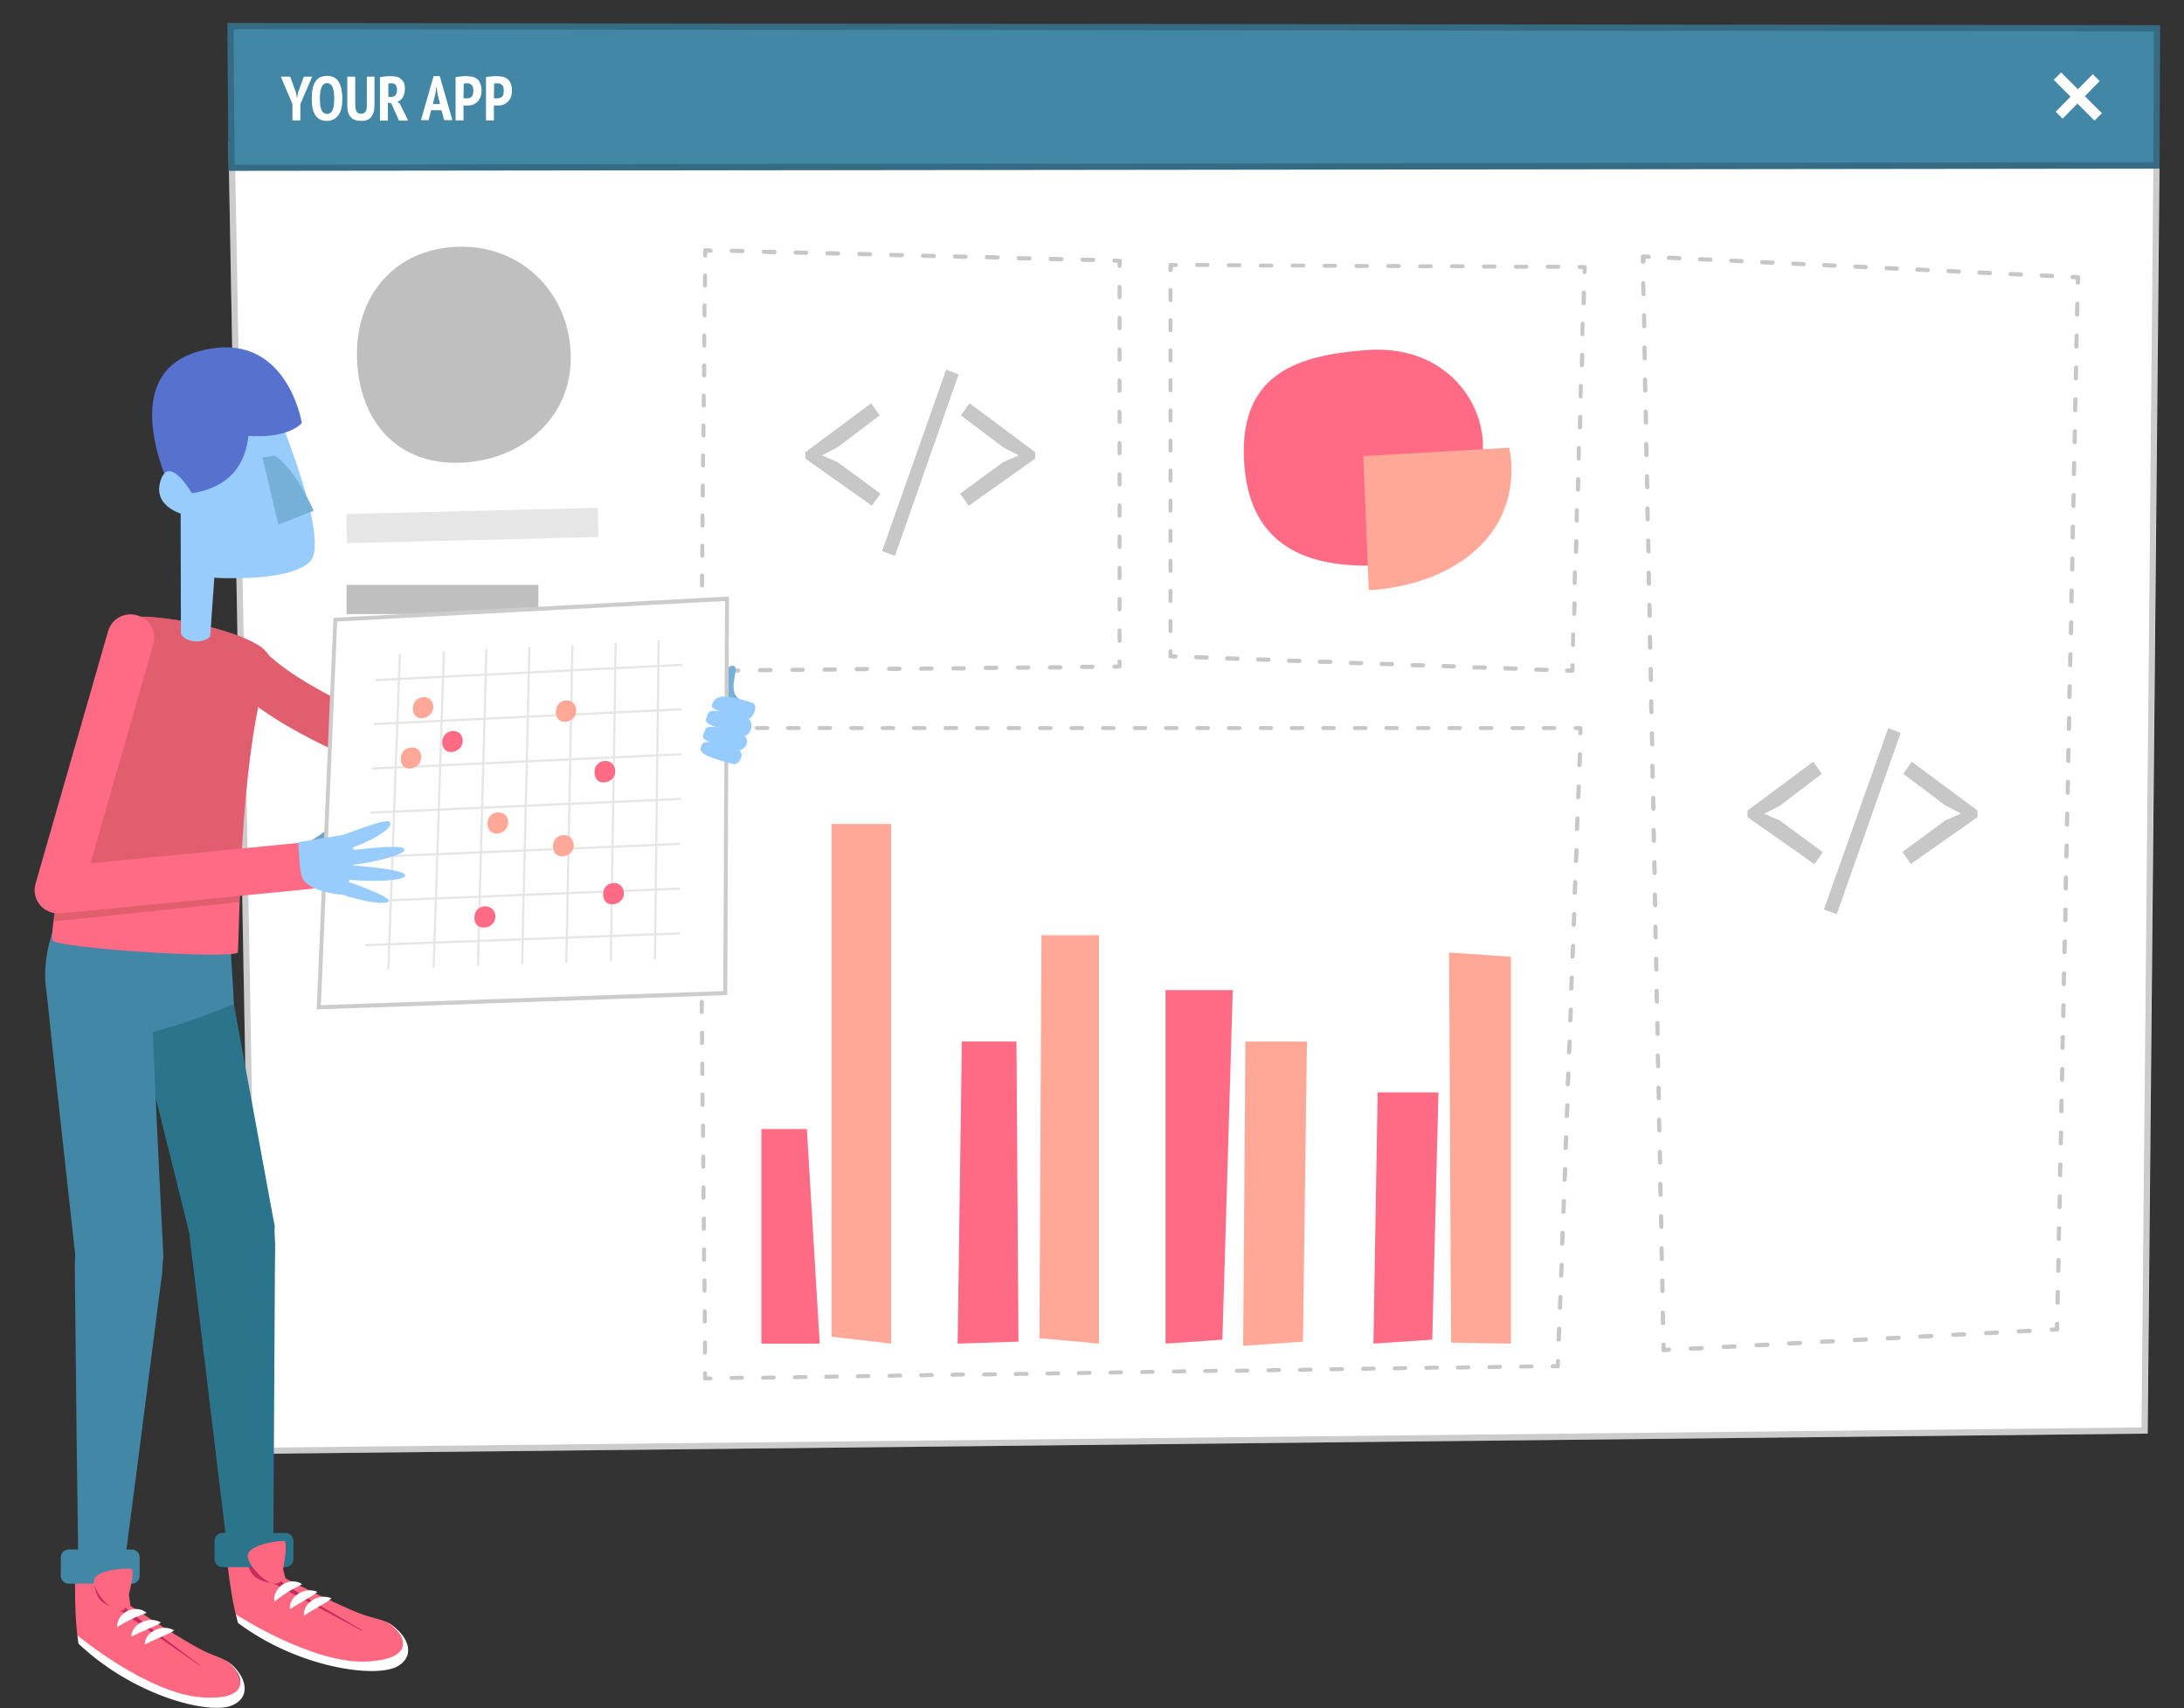 <?xml version="1.0" encoding="utf-8"?>
<!-- Generator: Adobe Illustrator 21.1.0, SVG Export Plug-In . SVG Version: 6.00 Build 0)  -->
<svg version="1.1" id="Layer_1" xmlns="http://www.w3.org/2000/svg" xmlns:xlink="http://www.w3.org/1999/xlink" x="0px" y="0px"
	 viewBox="0 0 883.5 690.9" style="enable-background:new 0 0 883.5 690.9;" xml:space="preserve">
<rect x="0" y="0" width="883.5" height="690.9" fill="#333333" stroke="none"/>
<style type="text/css">
	.st0{fill:#FFFFFF;}
	.st1{opacity:0.2;}
	.st2{fill:#4287A5;}
	.st3{opacity:0.25;}
	.st4{opacity:0.1;}
	.st5{opacity:0.22;}
	.st6{fill:#FF6A84;}
	.st7{fill:#FFA897;}
	.st8{fill:#E15E6E;}
	.st9{fill:#2A748C;}
	.st10{fill:#97CCFD;}
	.st11{fill:#5771CE;}
	.st12{fill:#76AFD8;}
	.st13{fill:#FD6880;}
	.st14{fill:#C62A5E;}
	.st15{fill:#76A2C4;}
	.st16{fill:#95CBFF;}
</style>
<g>
	<g>
		<g>
			<g>
				<polygon class="st0" points="868.8,579.9 102.1,588.1 92.4,57.3 873.6,65.5 				"/>
			</g>
			<g class="st1">
				<g>
					<path d="M95,59.9L871.1,68l-4.8,509.4l-761.8,8.2L95,59.9 M92.4,57.3l9.6,530.8l766.7-8.2l4.8-514.4L92.4,57.3L92.4,57.3z"/>
				</g>
			</g>
		</g>
		<g>
			<g>
				<g>
					<polygon class="st2" points="873.8,10.2 92,9.3 92.4,69.1 873.6,68.2 					"/>
				</g>
				<g class="st1">
					<g>
						<path d="M94.5,11.8l776.8,0.9l-0.2,52.9L94.9,66.6L94.5,11.8 M92,9.3l0.4,59.8l781.2-0.9l0.2-58L92,9.3L92,9.3z"/>
					</g>
				</g>
			</g>
			<g>
				<g>
					<path class="st0" d="M118.3,42.1L113.6,31h3.8l2.4,6.7l0.3,1.9h0.1l0.3-2l2.4-6.6h3.4l-4.8,11.1v6.6h-3.2L118.3,42.1
						L118.3,42.1z"/>
				</g>
				<g>
					<path class="st0" d="M126.1,39.8c0-3,0.5-5.3,1.5-6.8c1-1.6,2.6-2.3,4.7-2.3c1.1,0,2,0.2,2.8,0.6c0.8,0.4,1.4,1,1.9,1.8
						s0.9,1.8,1.1,2.9c0.2,1.1,0.4,2.4,0.4,3.8c0,3-0.5,5.3-1.6,6.8s-2.6,2.3-4.7,2.3c-1.1,0-2.1-0.2-2.8-0.6s-1.4-1-1.9-1.8
						c-0.5-0.8-0.9-1.8-1.1-2.9C126.2,42.5,126.1,41.2,126.1,39.8z M129.4,39.8c0,0.9,0.1,1.7,0.1,2.5s0.3,1.4,0.5,2
						c0.2,0.6,0.5,1,0.9,1.3c0.4,0.3,0.8,0.5,1.4,0.5c1,0,1.7-0.5,2.2-1.5c0.5-1,0.7-2.6,0.7-4.8c0-0.9-0.1-1.7-0.1-2.4
						c-0.1-0.8-0.3-1.4-0.5-2c-0.2-0.6-0.5-1-0.9-1.3s-0.8-0.5-1.4-0.5C130.4,33.6,129.4,35.7,129.4,39.8z"/>
				</g>
				<g>
					<path class="st0" d="M148.5,31h3v11.4c0,2.3-0.5,3.9-1.4,5s-2.2,1.5-3.9,1.5c-1.9,0-3.4-0.5-4.3-1.5s-1.4-2.5-1.4-4.6V31h3.2
						v11.3c0,1.4,0.2,2.3,0.6,2.9c0.4,0.6,1,0.8,1.8,0.8c0.8,0,1.4-0.3,1.8-0.9c0.4-0.6,0.5-1.5,0.5-2.8V31z"/>
				</g>
				<g>
					<path class="st0" d="M153.9,31.2c0.7-0.1,1.4-0.3,2.2-0.3c0.8-0.1,1.5-0.1,2-0.1c0.7,0,1.4,0.1,2.1,0.2s1.3,0.4,1.8,0.8
						c0.5,0.4,1,0.9,1.3,1.5c0.3,0.6,0.5,1.5,0.5,2.5c0,1.4-0.3,2.6-0.8,3.5c-0.5,0.9-1.3,1.5-2.2,1.9l1,0.8l3.3,6.8h-3.7l-3.1-7
						l-1.4-0.3v7.3h-3.2V31.2z M157.1,39.2h1.1c0.8,0,1.4-0.2,1.8-0.7s0.6-1.2,0.6-2.2c0-0.8-0.2-1.4-0.5-1.9
						c-0.3-0.5-0.9-0.7-1.6-0.7c-0.3,0-0.5,0-0.8,0s-0.4,0.1-0.6,0.1V39.2z"/>
				</g>
				<g>
					<path class="st0" d="M178.6,44.6h-4.2l-1,4h-3.1l5.1-17.8h2.5l5.1,17.8h-3.3L178.6,44.6z M175.1,42.1h2.9l-1-4.1l-0.4-2.8h-0.1
						l-0.4,2.8L175.1,42.1z"/>
				</g>
				<g>
					<path class="st0" d="M184.3,31.2c0.6-0.1,1.3-0.2,2-0.3s1.4-0.1,2.2-0.1c0.8,0,1.5,0.1,2.3,0.2s1.4,0.4,2,0.8
						c0.6,0.4,1.1,1,1.4,1.8c0.4,0.8,0.6,1.8,0.6,3c0,1.1-0.2,2.1-0.5,2.8s-0.7,1.4-1.3,1.9s-1.1,0.8-1.8,1.1
						c-0.7,0.2-1.4,0.3-2.1,0.3c-0.1,0-0.2,0-0.3,0c-0.1,0-0.3,0-0.5,0s-0.3,0-0.5,0c-0.2,0-0.3,0-0.3-0.1v6.1h-3.2L184.3,31.2
						L184.3,31.2z M187.5,39.7c0.1,0,0.3,0.1,0.6,0.1c0.3,0,0.5,0,0.6,0c0.4,0,0.7-0.1,1.1-0.1c0.3-0.1,0.6-0.3,0.9-0.5
						c0.3-0.2,0.5-0.6,0.6-1s0.2-1,0.2-1.6c0-0.6-0.1-1-0.2-1.4c-0.1-0.4-0.3-0.7-0.6-0.9s-0.5-0.4-0.8-0.5c-0.3-0.1-0.7-0.1-1-0.1
						c-0.5,0-0.9,0-1.3,0.1L187.5,39.7L187.5,39.7z"/>
				</g>
				<g>
					<path class="st0" d="M196.6,31.2c0.6-0.1,1.3-0.2,2-0.3s1.4-0.1,2.2-0.1c0.8,0,1.5,0.1,2.3,0.2s1.4,0.4,2,0.8
						c0.6,0.4,1.1,1,1.4,1.8c0.4,0.8,0.6,1.8,0.6,3c0,1.1-0.2,2.1-0.5,2.8s-0.7,1.4-1.3,1.9s-1.1,0.8-1.8,1.1
						c-0.7,0.2-1.4,0.3-2.1,0.3c-0.1,0-0.2,0-0.3,0c-0.1,0-0.3,0-0.5,0s-0.3,0-0.5,0c-0.2,0-0.3,0-0.3-0.1v6.1h-3.2L196.6,31.2
						L196.6,31.2z M199.8,39.7c0.1,0,0.3,0.1,0.6,0.1c0.3,0,0.5,0,0.6,0c0.4,0,0.7-0.1,1.1-0.1c0.3-0.1,0.6-0.3,0.9-0.5
						c0.3-0.2,0.5-0.6,0.6-1s0.2-1,0.2-1.6c0-0.6-0.1-1-0.2-1.4c-0.1-0.4-0.3-0.7-0.6-0.9s-0.5-0.4-0.8-0.5c-0.3-0.1-0.7-0.1-1-0.1
						c-0.5,0-0.9,0-1.3,0.1L199.8,39.7L199.8,39.7z"/>
				</g>
			</g>
			<g>
				<g>
					<path class="st0" d="M831.6,45.2l6-6.1l-6.8-6.8l3-3l6.8,6.8l6-6.1l2.8,2.8l-6,6.1l6.9,6.9l-3,3l-6.9-6.9l-6,6.1L831.6,45.2z"
						/>
				</g>
			</g>
		</g>
		<g>
			<g class="st3">
				<g>
					<path d="M230.9,144.8c0,25.3-21.3,42.4-46.6,42.4s-39.9-18.8-39.9-44.1s17.1-43.3,42.4-43.3S230.9,119.6,230.9,144.8z"/>
				</g>
			</g>
			<g class="st4">
				
					<rect x="140.2" y="206.6" transform="matrix(1 -2.479981e-02 2.479981e-02 1 -5.211 4.803)" width="101.7" height="11.8"/>
			</g>
			<g class="st3">
				<rect x="140.2" y="236.6" width="77.6" height="11.8"/>
			</g>
			<g class="st4">
				<rect x="140.2" y="265.3" width="92.8" height="11.8"/>
			</g>
			<g class="st4">
				
					<rect x="185.1" y="279.5" transform="matrix(1.649940e-02 -1 1 1.649940e-02 -142.394 515.86)" width="11.8" height="101.7"/>
			</g>
			<g class="st4">
				
					<rect x="166.3" y="268.3" transform="matrix(1.310019e-02 -1 1 1.310019e-02 -130.359 468.646)" width="11.8" height="64.2"/>
			</g>
		</g>
		<g>
			<g class="st5">
				<g>
					<path d="M639.3,297.4C639.3,297.4,639.3,297.4,639.3,297.4c-0.5,0-0.9-0.4-0.8-0.9l0-1.2h-1.2c-0.5,0-0.8-0.4-0.8-0.8
						s0.4-0.8,0.8-0.8h2.1c0.2,0,0.5,0.1,0.6,0.3s0.2,0.4,0.2,0.6l-0.1,2.1C640.2,297.1,639.8,297.4,639.3,297.4z"/>
				</g>
				<g>
					<path d="M628.8,295.3h-4.3c-0.5,0-0.8-0.4-0.8-0.8s0.4-0.8,0.8-0.8h4.3c0.5,0,0.8,0.4,0.8,0.8S629.3,295.3,628.8,295.3z
						 M616.1,295.3h-4.3c-0.5,0-0.8-0.4-0.8-0.8s0.4-0.8,0.8-0.8h4.3c0.5,0,0.8,0.4,0.8,0.8S616.5,295.3,616.1,295.3z M603.3,295.3
						h-4.3c-0.5,0-0.8-0.4-0.8-0.8s0.4-0.8,0.8-0.8h4.3c0.5,0,0.8,0.4,0.8,0.8S603.8,295.3,603.3,295.3z M590.6,295.3h-4.3
						c-0.5,0-0.8-0.4-0.8-0.8s0.4-0.8,0.8-0.8h4.3c0.5,0,0.8,0.4,0.8,0.8S591.1,295.3,590.6,295.3z M577.9,295.3h-4.3
						c-0.5,0-0.8-0.4-0.8-0.8s0.4-0.8,0.8-0.8h4.3c0.5,0,0.8,0.4,0.8,0.8S578.3,295.3,577.9,295.3z M565.1,295.3h-4.3
						c-0.5,0-0.8-0.4-0.8-0.8s0.4-0.8,0.8-0.8h4.3c0.5,0,0.8,0.4,0.8,0.8S565.6,295.3,565.1,295.3z M552.4,295.3h-4.3
						c-0.5,0-0.8-0.4-0.8-0.8s0.4-0.8,0.8-0.8h4.3c0.5,0,0.8,0.4,0.8,0.8S552.8,295.3,552.4,295.3z M539.6,295.3h-4.3
						c-0.5,0-0.8-0.4-0.8-0.8s0.4-0.8,0.8-0.8h4.3c0.5,0,0.8,0.4,0.8,0.8S540.1,295.3,539.6,295.3z M526.9,295.3h-4.3
						c-0.5,0-0.8-0.4-0.8-0.8s0.4-0.8,0.8-0.8h4.3c0.5,0,0.8,0.4,0.8,0.8S527.4,295.3,526.9,295.3z M514.2,295.3h-4.2
						c-0.5,0-0.8-0.4-0.8-0.8s0.4-0.8,0.8-0.8h4.2c0.5,0,0.8,0.4,0.8,0.8S514.6,295.3,514.2,295.3z M501.4,295.3h-4.3
						c-0.5,0-0.8-0.4-0.8-0.8s0.4-0.8,0.8-0.8h4.3c0.5,0,0.8,0.4,0.8,0.8S501.9,295.3,501.4,295.3z M488.7,295.3h-4.3
						c-0.5,0-0.8-0.4-0.8-0.8s0.4-0.8,0.8-0.8h4.3c0.5,0,0.8,0.4,0.8,0.8S489.2,295.3,488.7,295.3z M476,295.3h-4.3
						c-0.5,0-0.8-0.4-0.8-0.8s0.4-0.8,0.8-0.8h4.3c0.5,0,0.8,0.4,0.8,0.8S476.4,295.3,476,295.3z M463.2,295.3H459
						c-0.5,0-0.8-0.4-0.8-0.8s0.4-0.8,0.8-0.8h4.3c0.5,0,0.8,0.4,0.8,0.8S463.7,295.3,463.2,295.3z M450.5,295.3h-4.3
						c-0.5,0-0.8-0.4-0.8-0.8s0.4-0.8,0.8-0.8h4.3c0.5,0,0.8,0.4,0.8,0.8S450.9,295.3,450.5,295.3z M437.7,295.3h-4.3
						c-0.5,0-0.8-0.4-0.8-0.8s0.4-0.8,0.8-0.8h4.3c0.5,0,0.8,0.4,0.8,0.8S438.2,295.3,437.7,295.3z M425,295.3h-4.3
						c-0.5,0-0.8-0.4-0.8-0.8s0.4-0.8,0.8-0.8h4.3c0.5,0,0.8,0.4,0.8,0.8S425.5,295.3,425,295.3z M412.3,295.3H408
						c-0.5,0-0.8-0.4-0.8-0.8s0.4-0.8,0.8-0.8h4.3c0.5,0,0.8,0.4,0.8,0.8S412.7,295.3,412.3,295.3z M399.5,295.3h-4.3
						c-0.5,0-0.8-0.4-0.8-0.8s0.4-0.8,0.8-0.8h4.3c0.5,0,0.8,0.4,0.8,0.8S400,295.3,399.5,295.3z M386.8,295.3h-4.3
						c-0.5,0-0.8-0.4-0.8-0.8s0.4-0.8,0.8-0.8h4.3c0.5,0,0.8,0.4,0.8,0.8S387.2,295.3,386.8,295.3z M374,295.3h-4.3
						c-0.5,0-0.8-0.4-0.8-0.8s0.4-0.8,0.8-0.8h4.3c0.5,0,0.8,0.4,0.8,0.8S374.5,295.3,374,295.3z M361.3,295.3h-4.3
						c-0.5,0-0.8-0.4-0.8-0.8s0.4-0.8,0.8-0.8h4.3c0.5,0,0.8,0.4,0.8,0.8S361.8,295.3,361.3,295.3z M348.6,295.3h-4.3
						c-0.5,0-0.8-0.4-0.8-0.8s0.4-0.8,0.8-0.8h4.3c0.5,0,0.8,0.4,0.8,0.8S349,295.3,348.6,295.3z M335.8,295.3h-4.3
						c-0.5,0-0.8-0.4-0.8-0.8s0.4-0.8,0.8-0.8h4.3c0.5,0,0.8,0.4,0.8,0.8S336.3,295.3,335.8,295.3z M323.1,295.3h-4.3
						c-0.5,0-0.8-0.4-0.8-0.8s0.4-0.8,0.8-0.8h4.3c0.5,0,0.8,0.4,0.8,0.8S323.6,295.3,323.1,295.3z M310.4,295.3h-4.3
						c-0.5,0-0.8-0.4-0.8-0.8s0.4-0.8,0.8-0.8h4.3c0.5,0,0.8,0.4,0.8,0.8S310.8,295.3,310.4,295.3z M297.6,295.3h-4.3
						c-0.5,0-0.8-0.4-0.8-0.8s0.4-0.8,0.8-0.8h4.3c0.5,0,0.8,0.4,0.8,0.8S298.1,295.3,297.6,295.3z"/>
				</g>
				<g>
					<path d="M282.8,297.4c-0.5,0-0.8-0.4-0.8-0.8l0-2.1c0-0.2,0.1-0.4,0.2-0.6c0.2-0.2,0.4-0.3,0.6-0.3h2.1c0.5,0,0.8,0.4,0.8,0.8
						s-0.4,0.8-0.8,0.8h-1.3l0,1.3C283.6,297.1,283.3,297.4,282.8,297.4C282.8,297.4,282.8,297.4,282.8,297.4z"/>
				</g>
				<g>
					<path d="M285.2,548c-0.5,0-0.8-0.4-0.8-0.8l0-4.2c0-0.5,0.4-0.8,0.8-0.8h0c0.5,0,0.8,0.4,0.8,0.8l0,4.2
						C286,547.6,285.7,547.9,285.2,548L285.2,548z M285.1,535.4c-0.5,0-0.8-0.4-0.8-0.8l0-4.2c0-0.5,0.4-0.8,0.8-0.8h0
						c0.5,0,0.8,0.4,0.8,0.8l0,4.2C285.9,535,285.6,535.4,285.1,535.4L285.1,535.4z M285,522.9c-0.5,0-0.8-0.4-0.8-0.8l0-4.2
						c0-0.5,0.4-0.8,0.8-0.8h0c0.5,0,0.8,0.4,0.8,0.8l0,4.2C285.8,522.5,285.4,522.9,285,522.9L285,522.9z M284.8,510.4
						c-0.5,0-0.8-0.4-0.8-0.8l0-4.2c0-0.5,0.4-0.8,0.8-0.8h0c0.5,0,0.8,0.4,0.8,0.8l0,4.2C285.7,510,285.3,510.4,284.8,510.4
						L284.8,510.4z M284.7,497.9c-0.5,0-0.8-0.4-0.8-0.8l0-4.2c0-0.5,0.4-0.8,0.8-0.8h0c0.5,0,0.8,0.4,0.8,0.8l0,4.2
						C285.6,497.5,285.2,497.8,284.7,497.9L284.7,497.9z M284.6,485.3c-0.5,0-0.8-0.4-0.8-0.8l0-4.2c0-0.5,0.4-0.8,0.8-0.8h0
						c0.5,0,0.8,0.4,0.8,0.8l0,4.2C285.4,484.9,285.1,485.3,284.6,485.3L284.6,485.3z M284.5,472.8c-0.5,0-0.8-0.4-0.8-0.8l0-4.2
						c0-0.5,0.4-0.8,0.8-0.8h0c0.5,0,0.8,0.4,0.8,0.8l0,4.2C285.3,472.4,285,472.8,284.5,472.8L284.5,472.8z M284.4,460.3
						c-0.5,0-0.8-0.4-0.8-0.8l0-4.2c0-0.5,0.4-0.8,0.8-0.8h0c0.5,0,0.8,0.4,0.8,0.8l0,4.2C285.2,459.9,284.8,460.3,284.4,460.3
						L284.4,460.3z M284.2,447.7c-0.5,0-0.8-0.4-0.8-0.8l0-4.2c0-0.5,0.4-0.8,0.8-0.8h0c0.5,0,0.8,0.4,0.8,0.8l0,4.2
						C285.1,447.4,284.7,447.7,284.2,447.7L284.2,447.7z M284.1,435.2c-0.5,0-0.8-0.4-0.8-0.8l0-4.2c0-0.5,0.4-0.8,0.8-0.8h0
						c0.5,0,0.8,0.4,0.8,0.8l0,4.2C285,434.8,284.6,435.2,284.1,435.2L284.1,435.2z M284,422.7c-0.5,0-0.8-0.4-0.8-0.8l0-4.2
						c0-0.5,0.4-0.8,0.8-0.8h0c0.5,0,0.8,0.4,0.8,0.8l0,4.2C284.8,422.3,284.5,422.7,284,422.7L284,422.7z M283.9,410.2
						c-0.5,0-0.8-0.4-0.8-0.8l0-4.2c0-0.5,0.4-0.8,0.8-0.8h0c0.5,0,0.8,0.4,0.8,0.8l0,4.2C284.7,409.8,284.4,410.2,283.9,410.2
						C283.9,410.2,283.9,410.2,283.9,410.2z M283.8,397.6c-0.5,0-0.8-0.4-0.8-0.8l0-4.2c0-0.5,0.4-0.8,0.8-0.8h0
						c0.5,0,0.8,0.4,0.8,0.8l0,4.2C284.6,397.3,284.2,397.6,283.8,397.6L283.8,397.6z M283.6,385.1c-0.5,0-0.8-0.4-0.8-0.8l0-4.2
						c0-0.5,0.4-0.8,0.8-0.8h0c0.5,0,0.8,0.4,0.8,0.8l0,4.2C284.5,384.7,284.1,385.1,283.6,385.1
						C283.6,385.1,283.6,385.1,283.6,385.1z M283.5,372.6c-0.5,0-0.8-0.4-0.8-0.8l0-4.2c0-0.5,0.4-0.8,0.8-0.8h0
						c0.5,0,0.8,0.4,0.8,0.8l0,4.2C284.4,372.2,284,372.6,283.5,372.6C283.5,372.6,283.5,372.6,283.5,372.6z M283.4,360.1
						c-0.5,0-0.8-0.4-0.8-0.8l0-4.2c0-0.5,0.4-0.8,0.8-0.9h0c0.5,0,0.8,0.4,0.8,0.8l0,4.2C284.2,359.7,283.9,360.1,283.4,360.1
						C283.4,360.1,283.4,360.1,283.4,360.1z M283.3,347.5c-0.5,0-0.8-0.4-0.8-0.8l0-4.2c0-0.5,0.4-0.8,0.8-0.9h0
						c0.5,0,0.8,0.4,0.8,0.8l0,4.2C284.1,347.2,283.8,347.5,283.3,347.5C283.3,347.5,283.3,347.5,283.3,347.5z M283.2,335
						c-0.5,0-0.8-0.4-0.8-0.8l0-4.2c0-0.5,0.4-0.8,0.8-0.9h0c0.5,0,0.8,0.4,0.8,0.8l0,4.2C284,334.6,283.6,335,283.2,335
						C283.2,335,283.2,335,283.2,335z M283,322.5c-0.5,0-0.8-0.4-0.8-0.8l0-4.2c0-0.5,0.4-0.8,0.8-0.9h0c0.5,0,0.8,0.4,0.8,0.8
						l0,4.2C283.9,322.1,283.5,322.5,283,322.5C283,322.5,283,322.5,283,322.5z M282.9,310c-0.5,0-0.8-0.4-0.8-0.8l0-4.2
						c0-0.5,0.4-0.8,0.8-0.9h0c0.5,0,0.8,0.4,0.8,0.8l0,4.2C283.8,309.6,283.4,310,282.9,310C282.9,310,282.9,310,282.9,310z"/>
				</g>
				<g>
					<path d="M285.3,558.4c-0.2,0-0.4-0.1-0.6-0.2c-0.2-0.2-0.3-0.4-0.3-0.6l0-2.1c0-0.5,0.4-0.8,0.8-0.8h0c0.5,0,0.8,0.4,0.8,0.8
						l0,1.3l1.3,0c0.5,0,0.9,0.4,0.9,0.8c0,0.5-0.4,0.8-0.8,0.8L285.3,558.4C285.3,558.4,285.3,558.4,285.3,558.4z"/>
				</g>
				<g>
					<path d="M295.9,558.2c-0.5,0-0.8-0.4-0.8-0.8s0.4-0.8,0.8-0.8l4.3-0.1h0c0.5,0,0.8,0.4,0.8,0.8s-0.4,0.8-0.8,0.8L295.9,558.2
						C295.9,558.2,295.9,558.2,295.9,558.2z M308.7,558.1c-0.5,0-0.8-0.4-0.8-0.8s0.4-0.8,0.8-0.8l4.3-0.1h0c0.5,0,0.8,0.4,0.8,0.8
						s-0.4,0.8-0.8,0.8L308.7,558.1L308.7,558.1z M321.5,557.9c-0.5,0-0.8-0.4-0.8-0.8s0.4-0.8,0.8-0.8l4.3-0.1
						c0.5,0,0.9,0.4,0.9,0.8c0,0.5-0.4,0.8-0.8,0.8L321.5,557.9C321.5,557.9,321.5,557.9,321.5,557.9z M334.2,557.7
						c-0.5,0-0.8-0.4-0.8-0.8s0.4-0.8,0.8-0.8l4.3-0.1c0.5,0,0.9,0.4,0.9,0.8c0,0.5-0.4,0.8-0.8,0.8L334.2,557.7
						C334.2,557.7,334.2,557.7,334.2,557.7z M347,557.5c-0.5,0-0.8-0.4-0.8-0.8s0.4-0.8,0.8-0.8l4.3-0.1h0c0.5,0,0.8,0.4,0.8,0.8
						s-0.4,0.8-0.8,0.8L347,557.5C347,557.5,347,557.5,347,557.5z M359.8,557.3c-0.5,0-0.8-0.4-0.8-0.8s0.4-0.8,0.8-0.8l4.3-0.1
						c0.4,0,0.9,0.4,0.9,0.8c0,0.5-0.4,0.8-0.8,0.8L359.8,557.3C359.8,557.3,359.8,557.3,359.8,557.3z M372.6,557.1
						c-0.5,0-0.8-0.4-0.8-0.8s0.4-0.8,0.8-0.8l4.3-0.1c0.4,0,0.9,0.4,0.9,0.8c0,0.5-0.4,0.8-0.8,0.8L372.6,557.1L372.6,557.1z
						 M385.3,556.9c-0.5,0-0.8-0.4-0.8-0.8s0.4-0.8,0.8-0.8l4.3-0.1h0c0.5,0,0.8,0.4,0.8,0.8s-0.4,0.8-0.8,0.8L385.3,556.9
						C385.3,556.9,385.3,556.9,385.3,556.9z M398.1,556.8c-0.5,0-0.8-0.4-0.8-0.8s0.4-0.8,0.8-0.8l4.3-0.1c0.5,0,0.9,0.4,0.9,0.8
						c0,0.5-0.4,0.8-0.8,0.8L398.1,556.8C398.1,556.8,398.1,556.8,398.1,556.8z M410.9,556.6c-0.5,0-0.8-0.4-0.8-0.8
						s0.4-0.8,0.8-0.8l4.3-0.1c0.5,0,0.9,0.4,0.9,0.8c0,0.5-0.4,0.8-0.8,0.8L410.9,556.6C410.9,556.6,410.9,556.6,410.9,556.6z
						 M423.7,556.4c-0.5,0-0.8-0.4-0.8-0.8s0.4-0.8,0.8-0.8l4.3-0.1c0.4,0,0.9,0.4,0.9,0.8c0,0.5-0.4,0.8-0.8,0.8L423.7,556.4
						L423.7,556.4z M436.4,556.2c-0.5,0-0.8-0.4-0.8-0.8s0.4-0.8,0.8-0.8l4.3-0.1c0.5,0,0.9,0.4,0.9,0.8c0,0.5-0.4,0.8-0.8,0.8
						L436.4,556.2C436.4,556.2,436.4,556.2,436.4,556.2z M449.2,556c-0.5,0-0.8-0.4-0.8-0.8s0.4-0.8,0.8-0.8l4.3-0.1h0
						c0.5,0,0.8,0.4,0.8,0.8s-0.4,0.8-0.8,0.8L449.2,556L449.2,556z M462,555.8c-0.5,0-0.8-0.4-0.8-0.8s0.4-0.8,0.8-0.8l4.3-0.1h0
						c0.5,0,0.8,0.4,0.8,0.8s-0.4,0.8-0.8,0.8L462,555.8C462,555.8,462,555.8,462,555.8z M474.8,555.6c-0.5,0-0.8-0.4-0.8-0.8
						s0.4-0.8,0.8-0.8l4.3-0.1c0.4,0,0.8,0.4,0.8,0.8c0,0.5-0.4,0.8-0.8,0.8L474.8,555.6C474.8,555.6,474.8,555.6,474.8,555.6z
						 M487.5,555.4c-0.5,0-0.8-0.4-0.8-0.8s0.4-0.8,0.8-0.8l4.3-0.1c0.5,0,0.8,0.4,0.8,0.8c0,0.5-0.4,0.8-0.8,0.8L487.5,555.4
						L487.5,555.4z M500.3,555.3c-0.5,0-0.8-0.4-0.8-0.8s0.4-0.8,0.8-0.8l4.3-0.1h0c0.5,0,0.8,0.4,0.8,0.8s-0.4,0.8-0.8,0.8
						L500.3,555.3C500.3,555.3,500.3,555.3,500.3,555.3z M513.1,555.1c-0.5,0-0.8-0.4-0.8-0.8s0.4-0.8,0.8-0.8l4.3-0.1h0
						c0.5,0,0.8,0.4,0.8,0.8s-0.4,0.8-0.8,0.8L513.1,555.1L513.1,555.1z M525.9,554.9c-0.5,0-0.8-0.4-0.8-0.8s0.4-0.8,0.8-0.8
						l4.3-0.1c0.5,0,0.8,0.4,0.8,0.8c0,0.5-0.4,0.8-0.8,0.8L525.9,554.9C525.9,554.9,525.9,554.9,525.9,554.9z M538.6,554.7
						c-0.5,0-0.8-0.4-0.8-0.8s0.4-0.8,0.8-0.8l4.3-0.1c0.5,0,0.8,0.4,0.8,0.8c0,0.5-0.4,0.8-0.8,0.8L538.6,554.7
						C538.6,554.7,538.6,554.7,538.6,554.7z M551.4,554.5c-0.5,0-0.8-0.4-0.8-0.8s0.4-0.8,0.8-0.8l4.3-0.1c0.5,0,0.8,0.4,0.8,0.8
						c0,0.5-0.4,0.8-0.8,0.8L551.4,554.5C551.4,554.5,551.4,554.5,551.4,554.5z M564.2,554.3c-0.5,0-0.8-0.4-0.8-0.8
						s0.4-0.8,0.8-0.8l4.3-0.1c0.5,0,0.8,0.4,0.8,0.8s-0.4,0.8-0.8,0.8L564.2,554.3C564.2,554.3,564.2,554.3,564.2,554.3z
						 M577,554.1c-0.5,0-0.8-0.4-0.8-0.8s0.4-0.8,0.8-0.8l4.3-0.1c0.5,0,0.8,0.4,0.8,0.8c0,0.5-0.4,0.8-0.8,0.8L577,554.1
						C577,554.1,577,554.1,577,554.1z M589.7,554c-0.5,0-0.8-0.4-0.8-0.8s0.4-0.8,0.8-0.8l4.3-0.1c0.5,0,0.8,0.4,0.8,0.8
						c0,0.5-0.4,0.8-0.8,0.8L589.7,554C589.7,554,589.7,554,589.7,554z M602.5,553.8c-0.5,0-0.8-0.4-0.8-0.8s0.4-0.8,0.8-0.8
						l4.3-0.1c0.5,0,0.8,0.4,0.8,0.8c0,0.5-0.4,0.8-0.8,0.8L602.5,553.8C602.5,553.8,602.5,553.8,602.5,553.8z M615.3,553.6
						c-0.5,0-0.8-0.4-0.8-0.8s0.4-0.8,0.8-0.8l4.3-0.1c0.5,0,0.8,0.4,0.8,0.8c0,0.5-0.4,0.8-0.8,0.8L615.3,553.6
						C615.3,553.6,615.3,553.6,615.3,553.6z"/>
				</g>
				<g>
					<path d="M628.1,553.4c-0.5,0-0.8-0.4-0.8-0.8s0.4-0.8,0.8-0.8l1.3,0l0-1.3c0-0.5,0.4-0.8,0.9-0.8c0.5,0,0.8,0.4,0.8,0.9
						l-0.1,2.1c0,0.5-0.4,0.8-0.8,0.8L628.1,553.4C628.1,553.4,628.1,553.4,628.1,553.4z"/>
				</g>
				<g>
					<path d="M630.5,542.7C630.5,542.7,630.5,542.7,630.5,542.7c-0.5,0-0.9-0.4-0.8-0.9l0.2-4.3c0-0.5,0.4-0.9,0.9-0.8
						c0.5,0,0.8,0.4,0.8,0.9l-0.2,4.3C631.4,542.3,631,542.7,630.5,542.7z M631,529.8C631,529.8,631,529.8,631,529.8
						c-0.5,0-0.9-0.4-0.8-0.9l0.2-4.3c0-0.5,0.4-0.8,0.9-0.8c0.5,0,0.8,0.4,0.8,0.9l-0.2,4.3C631.8,529.4,631.5,529.8,631,529.8z
						 M631.5,516.8C631.5,516.8,631.4,516.8,631.5,516.8c-0.5,0-0.9-0.4-0.8-0.9l0.2-4.3c0-0.5,0.4-0.8,0.9-0.8
						c0.5,0,0.8,0.4,0.8,0.9l-0.2,4.3C632.3,516.5,631.9,516.8,631.5,516.8z M631.9,503.9C631.9,503.9,631.9,503.9,631.9,503.9
						c-0.5,0-0.9-0.4-0.8-0.9l0.2-4.3c0-0.5,0.4-0.8,0.9-0.8c0.5,0,0.8,0.4,0.8,0.9l-0.2,4.3C632.8,503.6,632.4,503.9,631.9,503.9z
						 M632.4,491C632.4,491,632.4,491,632.4,491c-0.5,0-0.9-0.4-0.8-0.9l0.2-4.3c0-0.5,0.4-0.8,0.9-0.8c0.5,0,0.8,0.4,0.8,0.9
						l-0.2,4.3C633.2,490.7,632.8,491,632.4,491z M632.9,478.1C632.8,478.1,632.8,478.1,632.9,478.1c-0.5,0-0.9-0.4-0.8-0.9l0.2-4.3
						c0-0.5,0.4-0.8,0.9-0.8c0.5,0,0.8,0.4,0.8,0.9l-0.2,4.3C633.7,477.8,633.3,478.1,632.9,478.1z M633.3,465.2
						C633.3,465.2,633.3,465.2,633.3,465.2c-0.5,0-0.9-0.4-0.8-0.9l0.2-4.3c0-0.5,0.4-0.8,0.9-0.8c0.5,0,0.8,0.4,0.8,0.9l-0.2,4.3
						C634.1,464.9,633.8,465.2,633.3,465.2z M633.8,452.3C633.8,452.3,633.8,452.3,633.8,452.3c-0.5,0-0.9-0.4-0.8-0.9l0.2-4.3
						c0-0.5,0.4-0.8,0.9-0.8c0.5,0,0.8,0.4,0.8,0.9l-0.2,4.3C634.6,452,634.2,452.3,633.8,452.3z M634.2,439.4
						C634.2,439.4,634.2,439.4,634.2,439.4c-0.5,0-0.9-0.4-0.8-0.9l0.2-4.3c0-0.5,0.4-0.8,0.9-0.8c0.5,0,0.8,0.4,0.8,0.9l-0.2,4.3
						C635.1,439.1,634.7,439.4,634.2,439.4z M634.7,426.5C634.7,426.5,634.7,426.5,634.7,426.5c-0.5,0-0.9-0.4-0.8-0.9l0.2-4.3
						c0-0.5,0.4-0.8,0.9-0.8c0.5,0,0.8,0.4,0.8,0.9l-0.2,4.3C635.5,426.1,635.2,426.5,634.7,426.5z M635.2,413.6
						C635.2,413.6,635.1,413.6,635.2,413.6c-0.5,0-0.9-0.4-0.8-0.9l0.2-4.3c0-0.5,0.4-0.8,0.9-0.8c0.5,0,0.8,0.4,0.8,0.9l-0.2,4.3
						C636,413.2,635.6,413.6,635.2,413.6z M635.6,400.7C635.6,400.7,635.6,400.7,635.6,400.7c-0.5,0-0.9-0.4-0.8-0.9l0.2-4.3
						c0-0.5,0.4-0.8,0.9-0.8c0.5,0,0.8,0.4,0.8,0.9l-0.2,4.3C636.5,400.3,636.1,400.7,635.6,400.7z M636.1,387.8
						C636.1,387.8,636.1,387.8,636.1,387.8c-0.5,0-0.9-0.4-0.8-0.9l0.2-4.3c0-0.5,0.4-0.8,0.9-0.8c0.5,0,0.8,0.4,0.8,0.9l-0.2,4.3
						C636.9,387.4,636.5,387.8,636.1,387.8z M636.6,374.9C636.5,374.9,636.5,374.9,636.6,374.9c-0.5,0-0.9-0.4-0.8-0.9l0.2-4.3
						c0-0.5,0.4-0.8,0.9-0.8c0.5,0,0.8,0.4,0.8,0.9l-0.2,4.3C637.4,374.5,637,374.9,636.6,374.9z M637,362C637,362,637,362,637,362
						c-0.5,0-0.9-0.4-0.8-0.9l0.2-4.3c0-0.5,0.4-0.9,0.9-0.8c0.5,0,0.8,0.4,0.8,0.9l-0.2,4.3C637.8,361.6,637.5,362,637,362z
						 M637.5,349.1C637.5,349.1,637.5,349.1,637.5,349.1c-0.5,0-0.9-0.4-0.8-0.9l0.2-4.3c0-0.5,0.4-0.8,0.9-0.8s0.8,0.4,0.8,0.9
						l-0.2,4.3C638.3,348.7,637.9,349.1,637.5,349.1z M637.9,336.2C637.9,336.2,637.9,336.2,637.9,336.2c-0.5,0-0.9-0.4-0.8-0.9
						l0.2-4.3c0-0.5,0.4-0.8,0.9-0.8c0.5,0,0.8,0.4,0.8,0.9l-0.2,4.3C638.8,335.8,638.4,336.2,637.9,336.2z M638.4,323.3
						C638.4,323.3,638.4,323.3,638.4,323.3c-0.5,0-0.9-0.4-0.8-0.9l0.2-4.3c0-0.5,0.4-0.8,0.9-0.8c0.5,0,0.8,0.4,0.8,0.9l-0.2,4.3
						C639.2,322.9,638.9,323.3,638.4,323.3z M638.9,310.3C638.9,310.3,638.8,310.3,638.9,310.3c-0.5,0-0.9-0.4-0.8-0.9l0.2-4.3
						c0-0.5,0.4-0.8,0.9-0.8s0.8,0.4,0.8,0.9l-0.2,4.3C639.7,310,639.3,310.3,638.9,310.3z"/>
				</g>
			</g>
			<g>
				<g>
					<polygon class="st6" points="308,456.7 308,543.5 331.6,543.5 326.4,456.7 					"/>
				</g>
				<g>
					<polygon class="st7" points="336.4,333.3 336.4,540.7 360.5,543.5 360.5,333.3 					"/>
				</g>
			</g>
			<g>
				<g>
					<polygon class="st7" points="421.3,378.3 420.5,541.3 444.6,543.5 444.6,378.3 					"/>
				</g>
				<g>
					<polygon class="st6" points="389.1,421.3 387.4,543.5 412,542.7 411.2,421.3 					"/>
				</g>
			</g>
			<g>
				<g>
					<polygon class="st7" points="503.8,421.3 502.9,544.4 527.1,542.7 528.7,421.3 					"/>
				</g>
				<g>
					<polygon class="st6" points="471.5,400.5 471.5,543.5 494.5,541.9 498.7,400.5 					"/>
				</g>
			</g>
			<g>
				<g>
					<polygon class="st7" points="586.2,385.3 587,543.1 611.2,543.5 611.2,387 					"/>
				</g>
				<g>
					<polygon class="st6" points="557.3,441.9 555.6,543.5 579.4,541.9 581.9,441.9 					"/>
				</g>
			</g>
		</g>
		<g>
			<g class="st5">
				<g>
					<path d="M636,272.2C636,272.2,636,272.2,636,272.2l-2.1-0.1c-0.5,0-0.8-0.4-0.8-0.9s0.4-0.8,0.9-0.8l1.3,0l0-1.3
						c0-0.5,0.4-0.9,0.9-0.8c0.5,0,0.8,0.4,0.8,0.9l-0.1,2.1c0,0.2-0.1,0.4-0.3,0.6C636.5,272.1,636.3,272.2,636,272.2z"/>
				</g>
				<g>
					<path d="M625.6,271.8C625.6,271.8,625.6,271.8,625.6,271.8l-4.2-0.1c-0.5,0-0.8-0.4-0.8-0.9s0.4-0.8,0.9-0.8l4.2,0.1
						c0.5,0,0.8,0.4,0.8,0.9C626.4,271.4,626.1,271.8,625.6,271.8z M613.1,271.3C613.1,271.3,613.1,271.3,613.1,271.3l-4.2-0.1
						c-0.5,0-0.8-0.4-0.8-0.9s0.4-0.8,0.9-0.8l4.2,0.1c0.5,0,0.8,0.4,0.8,0.9C613.9,271,613.6,271.3,613.1,271.3z M600.6,270.9
						C600.6,270.9,600.6,270.9,600.6,270.9l-4.2-0.1c-0.5,0-0.8-0.4-0.8-0.9s0.4-0.8,0.9-0.8l4.2,0.1c0.5,0,0.8,0.4,0.8,0.9
						C601.4,270.5,601.1,270.9,600.6,270.9z M588.1,270.4C588.1,270.4,588.1,270.4,588.1,270.4l-4.2-0.1c-0.5,0-0.8-0.4-0.8-0.9
						s0.4-0.8,0.9-0.8l4.2,0.1c0.5,0,0.8,0.4,0.8,0.9C588.9,270.1,588.6,270.4,588.1,270.4z M575.6,270
						C575.6,270,575.6,270,575.6,270l-4.2-0.1c-0.5,0-0.8-0.4-0.8-0.9s0.4-0.8,0.9-0.8l4.2,0.1c0.5,0,0.8,0.4,0.8,0.9
						C576.4,269.6,576.1,270,575.6,270z M563.1,269.5C563.1,269.5,563.1,269.5,563.1,269.5l-4.2-0.1c-0.5,0-0.8-0.4-0.8-0.9
						s0.4-0.8,0.9-0.8l4.2,0.1c0.5,0,0.8,0.4,0.8,0.9C563.9,269.2,563.6,269.5,563.1,269.5z M550.6,269.1
						C550.6,269.1,550.6,269.1,550.6,269.1l-4.2-0.1c-0.5,0-0.8-0.4-0.8-0.9s0.4-0.8,0.9-0.8l4.2,0.1c0.5,0,0.8,0.4,0.8,0.9
						C551.4,268.7,551.1,269.1,550.6,269.1z M538.1,268.6C538.1,268.6,538.1,268.6,538.1,268.6l-4.2-0.1c-0.5,0-0.8-0.4-0.8-0.9
						s0.4-0.8,0.9-0.8l4.2,0.1c0.5,0,0.8,0.4,0.8,0.9C538.9,268.3,538.6,268.6,538.1,268.6z M525.6,268.2
						C525.6,268.2,525.6,268.2,525.6,268.2l-4.2-0.1c-0.5,0-0.8-0.4-0.8-0.9s0.4-0.8,0.9-0.8l4.2,0.1c0.5,0,0.8,0.4,0.8,0.9
						C526.4,267.8,526.1,268.2,525.6,268.2z M513.1,267.7C513.1,267.7,513.1,267.7,513.1,267.7l-4.2-0.1c-0.5,0-0.8-0.4-0.8-0.9
						s0.4-0.8,0.9-0.8l4.2,0.1c0.5,0,0.8,0.4,0.8,0.9C513.9,267.4,513.6,267.7,513.1,267.7z M500.6,267.3
						C500.6,267.3,500.6,267.3,500.6,267.3l-4.2-0.1c-0.5,0-0.8-0.4-0.8-0.9s0.4-0.8,0.9-0.8l4.2,0.1c0.5,0,0.8,0.4,0.8,0.9
						C501.4,266.9,501.1,267.3,500.6,267.3z M488.1,266.8C488.1,266.8,488.1,266.8,488.1,266.8l-4.2-0.1c-0.5,0-0.8-0.4-0.8-0.9
						s0.4-0.8,0.9-0.8l4.2,0.1c0.5,0,0.8,0.4,0.8,0.9C488.9,266.5,488.6,266.8,488.1,266.8z"/>
				</g>
				<g>
					<path d="M475.6,266.4C475.6,266.4,475.6,266.4,475.6,266.4l-2.1-0.1c-0.5,0-0.8-0.4-0.8-0.8v-2.1c0-0.5,0.4-0.8,0.8-0.8
						s0.8,0.4,0.8,0.8v1.3l1.3,0c0.5,0,0.8,0.4,0.8,0.9S476.1,266.4,475.6,266.4z"/>
				</g>
				<g>
					<path d="M473.5,256.1c-0.5,0-0.8-0.4-0.8-0.8v-4.1c0-0.5,0.4-0.8,0.8-0.8s0.8,0.4,0.8,0.8v4.1
						C474.3,255.7,474,256.1,473.5,256.1z M473.5,243.9c-0.5,0-0.8-0.4-0.8-0.8V239c0-0.5,0.4-0.8,0.8-0.8s0.8,0.4,0.8,0.8v4.1
						C474.3,243.5,474,243.9,473.5,243.9z M473.5,231.7c-0.5,0-0.8-0.4-0.8-0.8v-4.1c0-0.5,0.4-0.8,0.8-0.8s0.8,0.4,0.8,0.8v4.1
						C474.3,231.4,474,231.7,473.5,231.7z M473.5,219.6c-0.5,0-0.8-0.4-0.8-0.8v-4.1c0-0.5,0.4-0.8,0.8-0.8s0.8,0.4,0.8,0.8v4.1
						C474.3,219.2,474,219.6,473.5,219.6z M473.5,207.4c-0.5,0-0.8-0.4-0.8-0.8v-4.1c0-0.5,0.4-0.8,0.8-0.8s0.8,0.4,0.8,0.8v4.1
						C474.3,207,474,207.4,473.5,207.4z M473.5,195.2c-0.5,0-0.8-0.4-0.8-0.8v-4.1c0-0.5,0.4-0.8,0.8-0.8s0.8,0.4,0.8,0.8v4.1
						C474.3,194.9,474,195.2,473.5,195.2z M473.5,183.1c-0.5,0-0.8-0.4-0.8-0.8v-4.1c0-0.5,0.4-0.8,0.8-0.8s0.8,0.4,0.8,0.8v4.1
						C474.3,182.7,474,183.1,473.5,183.1z M473.5,170.9c-0.5,0-0.8-0.4-0.8-0.8V166c0-0.5,0.4-0.8,0.8-0.8s0.8,0.4,0.8,0.8v4.1
						C474.3,170.5,474,170.9,473.5,170.9z M473.5,158.7c-0.5,0-0.8-0.4-0.8-0.8v-4.1c0-0.5,0.4-0.8,0.8-0.8s0.8,0.4,0.8,0.8v4.1
						C474.3,158.3,474,158.7,473.5,158.7z M473.5,146.6c-0.5,0-0.8-0.4-0.8-0.8v-4.1c0-0.5,0.4-0.8,0.8-0.8s0.8,0.4,0.8,0.8v4.1
						C474.3,146.2,474,146.6,473.5,146.6z M473.5,134.4c-0.5,0-0.8-0.4-0.8-0.8v-4.1c0-0.5,0.4-0.8,0.8-0.8s0.8,0.4,0.8,0.8v4.1
						C474.3,134,474,134.4,473.5,134.4z M473.5,122.2c-0.5,0-0.8-0.4-0.8-0.8v-4.1c0-0.5,0.4-0.8,0.8-0.8s0.8,0.4,0.8,0.8v4.1
						C474.3,121.8,474,122.2,473.5,122.2z"/>
				</g>
				<g>
					<path d="M473.5,110.1c-0.5,0-0.8-0.4-0.8-0.8v-2.1c0-0.2,0.1-0.4,0.3-0.6s0.4-0.2,0.6-0.2l0,0l2.1,0c0.5,0,0.8,0.4,0.8,0.8
						c0,0.5-0.4,0.8-0.8,0.8l0,0l-1.3,0v1.3C474.3,109.7,474,110.1,473.5,110.1z"/>
				</g>
				<g>
					<path d="M630.4,108.7C630.4,108.7,630.4,108.7,630.4,108.7l-4.3,0c-0.5,0-0.8-0.4-0.8-0.8c0-0.5,0.4-0.8,0.8-0.8l0,0l4.3,0
						c0.5,0,0.8,0.4,0.8,0.8C631.2,108.4,630.8,108.7,630.4,108.7z M617.5,108.7L617.5,108.7l-4.3,0c-0.5,0-0.8-0.4-0.8-0.8
						c0-0.5,0.4-0.8,0.8-0.8l0,0l4.3,0c0.5,0,0.8,0.4,0.8,0.8C618.3,108.3,617.9,108.7,617.5,108.7z M604.6,108.6L604.6,108.6
						l-4.3,0c-0.5,0-0.8-0.4-0.8-0.8c0-0.5,0.4-0.8,0.8-0.8l0,0l4.3,0c0.5,0,0.8,0.4,0.8,0.8C605.4,108.2,605,108.6,604.6,108.6z
						 M591.7,108.5L591.7,108.5l-4.3,0c-0.5,0-0.8-0.4-0.8-0.8c0-0.5,0.4-0.9,0.8-0.8l4.3,0c0.5,0,0.8,0.4,0.8,0.8
						C592.5,108.2,592.2,108.5,591.7,108.5z M578.8,108.5C578.8,108.5,578.8,108.5,578.8,108.5l-4.3,0c-0.5,0-0.8-0.4-0.8-0.8
						c0-0.5,0.4-0.8,0.8-0.8l0,0l4.3,0c0.5,0,0.8,0.4,0.8,0.8C579.6,108.1,579.3,108.5,578.8,108.5z M565.9,108.4L565.9,108.4
						l-4.3,0c-0.5,0-0.8-0.4-0.8-0.8c0-0.5,0.4-0.8,0.8-0.8l0,0l4.3,0c0.5,0,0.8,0.4,0.8,0.8C566.7,108,566.4,108.4,565.9,108.4z
						 M553,108.4L553,108.4l-4.3,0c-0.5,0-0.8-0.4-0.8-0.8c0-0.5,0.4-0.8,0.8-0.8l0,0l4.3,0c0.5,0,0.8,0.4,0.8,0.8
						S553.5,108.4,553,108.4z M540.1,108.3L540.1,108.3l-4.3,0c-0.5,0-0.8-0.4-0.8-0.8c0-0.5,0.4-0.8,0.8-0.8l4.3,0
						c0.5,0,0.8,0.4,0.8,0.8C540.9,107.9,540.6,108.3,540.1,108.3z M527.2,108.2L527.2,108.2l-4.3,0c-0.5,0-0.8-0.4-0.8-0.8
						c0-0.5,0.4-0.8,0.8-0.8l0,0l4.3,0c0.5,0,0.8,0.4,0.8,0.8S527.7,108.2,527.2,108.2z M514.3,108.2
						C514.3,108.2,514.3,108.2,514.3,108.2l-4.3,0c-0.5,0-0.8-0.4-0.8-0.8c0-0.5,0.4-0.8,0.8-0.8l0,0l4.3,0c0.5,0,0.8,0.4,0.8,0.8
						C515.1,107.8,514.8,108.2,514.3,108.2z M501.4,108.1L501.4,108.1l-4.3,0c-0.5,0-0.8-0.4-0.8-0.8c0-0.5,0.4-0.9,0.8-0.8l4.3,0
						c0.5,0,0.8,0.4,0.8,0.8C502.2,107.7,501.9,108.1,501.4,108.1z M488.5,108L488.5,108l-4.3,0c-0.5,0-0.8-0.4-0.8-0.8
						c0-0.5,0.4-0.8,0.8-0.8l4.3,0c0.5,0,0.8,0.4,0.8,0.8C489.3,107.7,489,108,488.5,108z"/>
				</g>
				<g>
					<path d="M641,110.9C641,110.9,641,110.9,641,110.9c-0.5,0-0.9-0.4-0.8-0.9l0-1.2l-1.2,0c-0.5,0-0.8-0.4-0.8-0.8
						c0-0.5,0.4-0.8,0.8-0.8l0,0l2.1,0c0.2,0,0.4,0.1,0.6,0.3c0.2,0.2,0.2,0.4,0.2,0.6l-0.1,2.1C641.8,110.5,641.5,110.9,641,110.9z
						"/>
				</g>
				<g>
					<path d="M636.4,261.7C636.4,261.7,636.3,261.7,636.4,261.7c-0.5,0-0.9-0.4-0.9-0.9l0.1-4.2c0-0.5,0.4-0.8,0.8-0.8c0,0,0,0,0,0
						c0.5,0,0.8,0.4,0.8,0.9l-0.1,4.2C637.2,261.3,636.8,261.7,636.4,261.7z M636.8,249.1C636.7,249.1,636.7,249.1,636.8,249.1
						c-0.5,0-0.9-0.4-0.8-0.9l0.1-4.2c0-0.5,0.4-0.8,0.9-0.8c0.5,0,0.8,0.4,0.8,0.9l-0.1,4.2C637.6,248.8,637.2,249.1,636.8,249.1z
						 M637.1,236.6C637.1,236.6,637.1,236.6,637.1,236.6c-0.5,0-0.9-0.4-0.9-0.9l0.1-4.2c0-0.5,0.4-0.8,0.8-0.8c0,0,0,0,0,0
						c0.5,0,0.8,0.4,0.8,0.9l-0.1,4.2C638,236.2,637.6,236.6,637.1,236.6z M637.5,224C637.5,224,637.5,224,637.5,224
						c-0.5,0-0.9-0.4-0.8-0.9l0.1-4.2c0-0.5,0.4-0.8,0.9-0.8c0.5,0,0.8,0.4,0.8,0.9l-0.1,4.2C638.4,223.6,638,224,637.5,224z
						 M637.9,211.4C637.9,211.4,637.9,211.4,637.9,211.4c-0.5,0-0.9-0.4-0.9-0.9l0.1-4.2c0-0.5,0.4-0.8,0.8-0.8c0,0,0,0,0,0
						c0.5,0,0.8,0.4,0.8,0.9l-0.1,4.2C638.7,211.1,638.4,211.4,637.9,211.4z M638.3,198.9C638.3,198.9,638.3,198.9,638.3,198.9
						c-0.5,0-0.9-0.4-0.8-0.9l0.1-4.2c0-0.5,0.4-0.8,0.9-0.8c0.5,0,0.8,0.4,0.8,0.9l-0.1,4.2C639.1,198.5,638.8,198.9,638.3,198.9z
						 M638.7,186.3C638.7,186.3,638.7,186.3,638.7,186.3c-0.5,0-0.9-0.4-0.9-0.9l0.1-4.2c0-0.5,0.4-0.8,0.8-0.8c0,0,0,0,0,0
						c0.5,0,0.8,0.4,0.8,0.9l-0.1,4.2C639.5,185.9,639.1,186.3,638.7,186.3z M639.1,173.7C639.1,173.7,639.1,173.7,639.1,173.7
						c-0.5,0-0.9-0.4-0.8-0.9l0.1-4.2c0-0.5,0.4-0.8,0.9-0.8c0.5,0,0.8,0.4,0.8,0.9l-0.1,4.2C639.9,173.4,639.5,173.7,639.1,173.7z
						 M639.5,161.2C639.5,161.2,639.4,161.2,639.5,161.2c-0.5,0-0.9-0.4-0.9-0.9l0.1-4.2c0-0.5,0.4-0.8,0.8-0.8c0,0,0,0,0,0
						c0.5,0,0.8,0.4,0.8,0.9l-0.1,4.2C640.3,160.8,639.9,161.2,639.5,161.2z M639.9,148.6C639.8,148.6,639.8,148.6,639.9,148.6
						c-0.5,0-0.9-0.4-0.8-0.9l0.1-4.2c0-0.5,0.4-0.8,0.9-0.8c0.5,0,0.8,0.4,0.8,0.9l-0.1,4.2C640.7,148.2,640.3,148.6,639.9,148.6z
						 M640.2,136C640.2,136,640.2,136,640.2,136c-0.5,0-0.9-0.4-0.9-0.9l0.1-4.2c0-0.5,0.4-0.8,0.8-0.8c0,0,0,0,0,0
						c0.5,0,0.8,0.4,0.8,0.9l-0.1,4.2C641.1,135.7,640.7,136,640.2,136z M640.6,123.5C640.6,123.5,640.6,123.5,640.6,123.5
						c-0.5,0-0.9-0.4-0.8-0.9l0.1-4.2c0-0.5,0.4-0.9,0.9-0.8c0.5,0,0.8,0.4,0.8,0.9l-0.1,4.2C641.5,123.1,641.1,123.5,640.6,123.5z"
						/>
				</g>
			</g>
			<g>
				<g>
					<path class="st6" d="M552.7,141.6c30.8-2.3,46.8,19.5,47.2,38.1c0.3,18.6-21.6,49.1-47.2,49.1s-48.2-9.1-49.5-43.6
						S525.5,143.7,552.7,141.6z"/>
				</g>
				<g>
					<path class="st7" d="M551.5,184.5l2.2,54.2c0,0,27.3-0.3,45-17.8s11.8-39.8,11.8-39.8L551.5,184.5z"/>
				</g>
			</g>
		</g>
		<g>
			<g class="st5">
				<g>
					<path d="M450.8,270.5c-0.5,0-0.8-0.4-0.8-0.8s0.4-0.8,0.8-0.9l1.3,0v-1.3c0-0.5,0.4-0.8,0.8-0.8s0.8,0.4,0.8,0.8v2.1
						c0,0.5-0.4,0.8-0.8,0.8L450.8,270.5C450.8,270.5,450.8,270.5,450.8,270.5z"/>
				</g>
				<g>
					<path d="M294.4,272.1c-0.5,0-0.8-0.4-0.8-0.8s0.4-0.8,0.8-0.9l4.3,0h0c0.5,0,0.8,0.4,0.8,0.8s-0.4,0.8-0.8,0.9L294.4,272.1
						C294.4,272.1,294.4,272.1,294.4,272.1z M307.4,271.9c-0.5,0-0.8-0.4-0.8-0.8s0.4-0.8,0.8-0.9l4.3,0c0.4,0,0.8,0.4,0.9,0.8
						s-0.4,0.8-0.8,0.9L307.4,271.9C307.4,271.9,307.4,271.9,307.4,271.9z M320.5,271.8c-0.5,0-0.8-0.4-0.8-0.8s0.4-0.8,0.8-0.9
						l4.3,0h0c0.5,0,0.8,0.4,0.8,0.8s-0.4,0.8-0.8,0.9L320.5,271.8C320.5,271.8,320.5,271.8,320.5,271.8z M333.5,271.7
						c-0.5,0-0.8-0.4-0.8-0.8s0.4-0.8,0.8-0.9l4.3,0h0c0.5,0,0.8,0.4,0.8,0.8s-0.4,0.8-0.8,0.9L333.5,271.7
						C333.5,271.7,333.5,271.7,333.5,271.7z M346.5,271.5c-0.5,0-0.8-0.4-0.8-0.8s0.4-0.8,0.8-0.9l4.3,0h0c0.5,0,0.8,0.4,0.8,0.8
						s-0.4,0.8-0.8,0.9L346.5,271.5L346.5,271.5z M359.6,271.4c-0.5,0-0.8-0.4-0.8-0.8s0.4-0.8,0.8-0.9l4.3,0h0
						c0.5,0,0.8,0.4,0.8,0.8s-0.4,0.8-0.8,0.9L359.6,271.4L359.6,271.4z M372.6,271.3c-0.5,0-0.8-0.4-0.8-0.8s0.4-0.8,0.8-0.9l4.3,0
						h0c0.5,0,0.8,0.4,0.8,0.8s-0.4,0.8-0.8,0.9L372.6,271.3L372.6,271.3z M385.6,271.2c-0.5,0-0.8-0.4-0.8-0.8s0.4-0.8,0.8-0.9
						l4.3,0h0c0.5,0,0.8,0.4,0.8,0.8s-0.4,0.8-0.8,0.9L385.6,271.2L385.6,271.2z M398.7,271c-0.5,0-0.8-0.4-0.8-0.8s0.4-0.8,0.8-0.9
						l4.3,0h0c0.5,0,0.8,0.4,0.8,0.8s-0.4,0.8-0.8,0.9L398.7,271L398.7,271z M411.7,270.9c-0.5,0-0.8-0.4-0.8-0.8s0.4-0.8,0.8-0.9
						l4.3,0h0c0.5,0,0.8,0.4,0.8,0.8s-0.4,0.8-0.8,0.9L411.7,270.9L411.7,270.9z M424.7,270.8c-0.5,0-0.8-0.4-0.8-0.8
						s0.4-0.8,0.8-0.9l4.3,0h0c0.5,0,0.8,0.4,0.8,0.8s-0.4,0.8-0.8,0.9L424.7,270.8L424.7,270.8z M437.7,270.6
						c-0.5,0-0.8-0.4-0.8-0.8s0.4-0.8,0.8-0.9l4.3,0h0c0.5,0,0.8,0.4,0.8,0.8s-0.4,0.8-0.8,0.9L437.7,270.6
						C437.8,270.6,437.7,270.6,437.7,270.6z"/>
				</g>
				<g>
					<path d="M283.6,272.2c-0.2,0-0.4-0.1-0.6-0.3c-0.2-0.2-0.3-0.4-0.3-0.6l0-2.1c0-0.5,0.4-0.9,0.9-0.8c0.5,0,0.8,0.4,0.8,0.9
						l0,1.2l1.2,0h0c0.5,0,0.8,0.4,0.8,0.8s-0.4,0.8-0.8,0.9L283.6,272.2C283.6,272.2,283.6,272.2,283.6,272.2z"/>
				</g>
				<g>
					<path d="M283.7,262C283.7,262,283.7,262,283.7,262c-0.5,0-0.9-0.4-0.8-0.9l0-4c0-0.5,0.4-0.8,0.8-0.8h0c0.5,0,0.8,0.4,0.8,0.9
						l0,4C284.6,261.6,284.2,262,283.7,262z M283.8,249.8C283.8,249.8,283.8,249.8,283.8,249.8c-0.5,0-0.8-0.4-0.8-0.9l0-4
						c0-0.5,0.4-0.8,0.8-0.8h0c0.5,0,0.8,0.4,0.8,0.9l0,4C284.7,249.5,284.3,249.8,283.8,249.8z M284,237.7
						C284,237.7,284,237.7,284,237.7c-0.5,0-0.8-0.4-0.8-0.9l0-4c0-0.5,0.4-0.8,0.8-0.8h0c0.5,0,0.8,0.4,0.8,0.9l0,4
						C284.8,237.3,284.4,237.7,284,237.7z M284.1,225.6C284.1,225.6,284.1,225.6,284.1,225.6c-0.5,0-0.8-0.4-0.8-0.9l0-4
						c0-0.5,0.4-0.8,0.8-0.8h0c0.5,0,0.8,0.4,0.8,0.9l0,4C284.9,225.2,284.5,225.6,284.1,225.6z M284.2,213.4
						C284.2,213.4,284.2,213.4,284.2,213.4c-0.5,0-0.9-0.4-0.8-0.9l0-4c0-0.5,0.4-0.8,0.8-0.8h0c0.5,0,0.8,0.4,0.8,0.9l0,4
						C285,213,284.7,213.4,284.2,213.4z M284.3,201.3C284.3,201.3,284.3,201.3,284.3,201.3c-0.5,0-0.8-0.4-0.8-0.9l0-4
						c0-0.5,0.4-0.8,0.8-0.8h0c0.5,0,0.8,0.4,0.8,0.9l0,4C285.2,200.9,284.8,201.3,284.3,201.3z M284.4,189.1
						C284.4,189.1,284.4,189.1,284.4,189.1c-0.5,0-0.8-0.4-0.8-0.9l0-4c0-0.5,0.4-0.8,0.8-0.8h0c0.5,0,0.8,0.4,0.8,0.9l0,4
						C285.3,188.8,284.9,189.1,284.4,189.1z M284.6,177C284.6,177,284.6,177,284.6,177c-0.5,0-0.8-0.4-0.8-0.9l0-4
						c0-0.5,0.4-0.8,0.8-0.8h0c0.5,0,0.8,0.4,0.8,0.9l0,4C285.4,176.6,285,177,284.6,177z M284.7,164.9
						C284.7,164.9,284.7,164.9,284.7,164.9c-0.5,0-0.8-0.4-0.8-0.9l0-4c0-0.5,0.4-0.8,0.8-0.8h0c0.5,0,0.8,0.4,0.8,0.9l0,4
						C285.5,164.5,285.1,164.9,284.7,164.9z M284.8,152.7C284.8,152.7,284.8,152.7,284.8,152.7c-0.5,0-0.8-0.4-0.8-0.9l0-4
						c0-0.5,0.4-0.9,0.9-0.8c0.5,0,0.8,0.4,0.8,0.9l0,4C285.6,152.4,285.3,152.7,284.8,152.7z M284.9,140.6
						C284.9,140.6,284.9,140.6,284.9,140.6c-0.5,0-0.8-0.4-0.8-0.9l0-4c0-0.5,0.4-0.8,0.8-0.8h0c0.5,0,0.8,0.4,0.8,0.9l0,4
						C285.8,140.2,285.4,140.6,284.9,140.6z M285,128.4C285,128.4,285,128.4,285,128.4c-0.5,0-0.8-0.4-0.8-0.9l0-4
						c0-0.5,0.4-0.8,0.8-0.8h0c0.5,0,0.8,0.4,0.8,0.9l0,4C285.9,128.1,285.5,128.4,285,128.4z M285.2,116.3L285.2,116.3
						c-0.5,0-0.8-0.4-0.8-0.9l0-4c0-0.5,0.4-0.8,0.8-0.8h0c0.5,0,0.8,0.4,0.8,0.9l0,4C286,115.9,285.6,116.3,285.2,116.3z"/>
				</g>
				<g>
					<path d="M285.3,104.2C285.3,104.2,285.3,104.2,285.3,104.2c-0.5,0-0.8-0.4-0.8-0.9l0-2.1c0-0.2,0.1-0.4,0.3-0.6
						c0.2-0.2,0.4-0.3,0.6-0.2l2.1,0.1c0.5,0,0.8,0.4,0.8,0.9c0,0.5-0.4,0.9-0.9,0.8l-1.3,0l0,1.3
						C286.1,103.8,285.7,104.2,285.3,104.2z"/>
				</g>
				<g>
					<path d="M442.2,106C442.2,106,442.2,106,442.2,106l-4.3-0.1c-0.5,0-0.8-0.4-0.8-0.9c0-0.5,0.4-0.8,0.9-0.8l4.3,0.1
						c0.5,0,0.8,0.4,0.8,0.9C443,105.6,442.6,106,442.2,106z M429.3,105.7C429.3,105.7,429.3,105.7,429.3,105.7l-4.3-0.1
						c-0.5,0-0.8-0.4-0.8-0.9c0-0.5,0.4-0.8,0.9-0.8l4.3,0.1c0.5,0,0.8,0.4,0.8,0.9C430.1,105.3,429.7,105.7,429.3,105.7z
						 M416.4,105.4C416.4,105.4,416.4,105.4,416.4,105.4l-4.3-0.1c-0.5,0-0.8-0.4-0.8-0.9c0-0.5,0.4-0.9,0.9-0.8l4.3,0.1
						c0.5,0,0.8,0.4,0.8,0.9C417.2,105,416.8,105.4,416.4,105.4z M403.5,105C403.5,105,403.5,105,403.5,105l-4.3-0.1
						c-0.5,0-0.8-0.4-0.8-0.9c0-0.5,0.4-0.9,0.9-0.8l4.3,0.1c0.5,0,0.8,0.4,0.8,0.9C404.3,104.7,403.9,105,403.5,105z M390.6,104.7
						C390.6,104.7,390.6,104.7,390.6,104.7l-4.3-0.1c-0.5,0-0.8-0.4-0.8-0.9c0-0.5,0.4-0.9,0.9-0.8l4.3,0.1c0.5,0,0.8,0.4,0.8,0.9
						C391.4,104.3,391,104.7,390.6,104.7z M377.7,104.4C377.7,104.4,377.7,104.4,377.7,104.4l-4.3-0.1c-0.5,0-0.8-0.4-0.8-0.9
						c0-0.5,0.4-0.9,0.9-0.8l4.3,0.1c0.5,0,0.8,0.4,0.8,0.9S378.1,104.4,377.7,104.4z M364.8,104.1
						C364.8,104.1,364.8,104.1,364.8,104.1l-4.3-0.1c-0.5,0-0.8-0.4-0.8-0.9c0-0.5,0.4-0.9,0.9-0.8l4.3,0.1c0.5,0,0.8,0.4,0.8,0.9
						C365.6,103.7,365.2,104.1,364.8,104.1z M351.9,103.7C351.9,103.7,351.9,103.7,351.9,103.7l-4.3-0.1c-0.5,0-0.8-0.4-0.8-0.9
						c0-0.5,0.4-0.9,0.9-0.8l4.3,0.1c0.5,0,0.8,0.4,0.8,0.9C352.7,103.4,352.3,103.7,351.9,103.7z M339,103.4
						C339,103.4,339,103.4,339,103.4l-4.3-0.1c-0.5,0-0.8-0.4-0.8-0.9c0-0.5,0.4-0.8,0.9-0.8l4.3,0.1c0.5,0,0.8,0.4,0.8,0.9
						S339.4,103.4,339,103.4z M326.1,103.1C326.1,103.1,326.1,103.1,326.1,103.1l-4.3-0.1c-0.5,0-0.8-0.4-0.8-0.9
						c0-0.5,0.4-0.8,0.9-0.8l4.3,0.1c0.5,0,0.8,0.4,0.8,0.9C326.9,102.7,326.5,103.1,326.1,103.1z M313.2,102.8
						C313.2,102.8,313.2,102.8,313.2,102.8l-4.3-0.1c-0.5,0-0.8-0.4-0.8-0.9c0-0.5,0.4-0.8,0.9-0.8l4.3,0.1c0.5,0,0.8,0.4,0.8,0.9
						S313.7,102.8,313.2,102.8z M300.3,102.4C300.3,102.4,300.3,102.4,300.3,102.4l-4.3-0.1c-0.5,0-0.8-0.4-0.8-0.9
						c0-0.5,0.4-0.8,0.9-0.8l4.3,0.1c0.5,0,0.8,0.4,0.8,0.9C301.1,102.1,300.8,102.4,300.3,102.4z"/>
				</g>
				<g>
					<path d="M452.9,108.4c-0.5,0-0.8-0.4-0.8-0.8v-1.3l-1.3,0c-0.5,0-0.8-0.4-0.8-0.9c0-0.5,0.4-0.8,0.9-0.8l2.1,0.1
						c0.5,0,0.8,0.4,0.8,0.8v2.1C453.7,108,453.3,108.4,452.9,108.4z"/>
				</g>
				<g>
					<path d="M452.9,260c-0.5,0-0.8-0.4-0.8-0.8v-4.2c0-0.5,0.4-0.8,0.8-0.8s0.8,0.4,0.8,0.8v4.2C453.7,259.6,453.3,260,452.9,260z
						 M452.9,247.3c-0.5,0-0.8-0.4-0.8-0.8v-4.2c0-0.5,0.4-0.8,0.8-0.8s0.8,0.4,0.8,0.8v4.2C453.7,247,453.3,247.3,452.9,247.3z
						 M452.9,234.7c-0.5,0-0.8-0.4-0.8-0.8v-4.2c0-0.5,0.4-0.8,0.8-0.8s0.8,0.4,0.8,0.8v4.2C453.7,234.3,453.3,234.7,452.9,234.7z
						 M452.9,222.1c-0.5,0-0.8-0.4-0.8-0.8V217c0-0.5,0.4-0.8,0.8-0.8s0.8,0.4,0.8,0.8v4.2C453.7,221.7,453.3,222.1,452.9,222.1z
						 M452.9,209.4c-0.5,0-0.8-0.4-0.8-0.8v-4.2c0-0.5,0.4-0.8,0.8-0.8s0.8,0.4,0.8,0.8v4.2C453.7,209.1,453.3,209.4,452.9,209.4z
						 M452.9,196.8c-0.5,0-0.8-0.4-0.8-0.8v-4.2c0-0.5,0.4-0.8,0.8-0.8s0.8,0.4,0.8,0.8v4.2C453.7,196.4,453.3,196.8,452.9,196.8z
						 M452.9,184.2c-0.5,0-0.8-0.4-0.8-0.8v-4.2c0-0.5,0.4-0.8,0.8-0.8s0.8,0.4,0.8,0.8v4.2C453.7,183.8,453.3,184.2,452.9,184.2z
						 M452.9,171.5c-0.5,0-0.8-0.4-0.8-0.8v-4.2c0-0.5,0.4-0.8,0.8-0.8s0.8,0.4,0.8,0.8v4.2C453.7,171.2,453.3,171.5,452.9,171.5z
						 M452.9,158.9c-0.5,0-0.8-0.4-0.8-0.8v-4.2c0-0.5,0.4-0.8,0.8-0.8s0.8,0.4,0.8,0.8v4.2C453.7,158.5,453.3,158.9,452.9,158.9z
						 M452.9,146.3c-0.5,0-0.8-0.4-0.8-0.8v-4.2c0-0.5,0.4-0.8,0.8-0.8s0.8,0.4,0.8,0.8v4.2C453.7,145.9,453.3,146.3,452.9,146.3z
						 M452.9,133.6c-0.5,0-0.8-0.4-0.8-0.8v-4.2c0-0.5,0.4-0.8,0.8-0.8s0.8,0.4,0.8,0.8v4.2C453.7,133.3,453.3,133.6,452.9,133.6z
						 M452.9,121c-0.5,0-0.8-0.4-0.8-0.8V116c0-0.5,0.4-0.8,0.8-0.8s0.8,0.4,0.8,0.8v4.2C453.7,120.6,453.3,121,452.9,121z"/>
				</g>
			</g>
			<g class="st5">
				<g>
					<g>
						<path d="M325.9,185.5v-2.6l26.5-19.7l3.4,4.8l-16.9,12.8l-6.5,3.4l6.4,2.8l17.3,12.7l-3.4,4.8L325.9,185.5z"/>
					</g>
					<g>
						<path d="M382.8,149.6l4.9,1.9L362,224.8l-5.1-1.9L382.8,149.6z"/>
					</g>
					<g>
						<path d="M391.9,204.5l-3.4-4.8l17.3-12.7l6.4-2.8l-6.5-3.4l-16.9-12.8l3.4-4.8l26.5,19.7v2.6L391.9,204.5z"/>
					</g>
				</g>
				<g>
					<g>
						<path d="M325.9,185.5v-2.6l26.5-19.7l3.4,4.8l-16.9,12.8l-6.5,3.4l6.4,2.8l17.3,12.7l-3.4,4.8L325.9,185.5z"/>
					</g>
					<g>
						<path d="M382.8,149.6l4.9,1.9L362,224.8l-5.1-1.9L382.8,149.6z"/>
					</g>
					<g>
						<path d="M391.9,204.5l-3.4-4.8l17.3-12.7l6.4-2.8l-6.5-3.4l-16.9-12.8l3.4-4.8l26.5,19.7v2.6L391.9,204.5z"/>
					</g>
				</g>
			</g>
		</g>
		<g>
			<g class="st5">
				<g>
					<path d="M830,538.7c-0.5,0-0.8-0.4-0.9-0.8c0-0.5,0.3-0.9,0.8-0.9l1.4-0.1l0-1.4c0-0.5,0.4-0.8,0.9-0.8c0,0,0,0,0,0
						c0.5,0,0.9,0.4,0.8,0.9l0,2.2c0,0.5-0.4,0.8-0.8,0.8L830,538.7C830.1,538.7,830,538.7,830,538.7z"/>
				</g>
				<g>
					<path d="M684,546.4c-0.5,0-0.8-0.4-0.9-0.8c0-0.5,0.3-0.9,0.8-0.9l4.4-0.2c0.5,0,0.9,0.3,0.9,0.8s-0.3,0.9-0.8,0.9L684,546.4
						C684.1,546.4,684.1,546.4,684,546.4z M697.3,545.7c-0.5,0-0.8-0.4-0.9-0.8c0-0.5,0.3-0.9,0.8-0.9l4.4-0.2
						c0.5,0,0.9,0.3,0.9,0.8s-0.3,0.9-0.8,0.9L697.3,545.7C697.3,545.7,697.3,545.7,697.3,545.7z M710.6,545c-0.5,0-0.8-0.4-0.9-0.8
						c0-0.5,0.3-0.9,0.8-0.9l4.4-0.2c0.5,0,0.9,0.3,0.9,0.8c0,0.5-0.3,0.9-0.8,0.9L710.6,545C710.6,545,710.6,545,710.6,545z
						 M723.8,544.3c-0.5,0-0.8-0.4-0.9-0.8c0-0.5,0.3-0.9,0.8-0.9l4.4-0.2c0.5,0,0.9,0.3,0.9,0.8c0,0.5-0.3,0.9-0.8,0.9L723.8,544.3
						C723.9,544.3,723.9,544.3,723.8,544.3z M737.1,543.6c-0.5,0-0.8-0.4-0.9-0.8c0-0.5,0.3-0.9,0.8-0.9l4.4-0.2
						c0.5,0,0.9,0.3,0.9,0.8c0,0.5-0.3,0.9-0.8,0.9L737.1,543.6C737.2,543.6,737.1,543.6,737.1,543.6z M750.4,542.9
						c-0.5,0-0.8-0.4-0.9-0.8c0-0.5,0.3-0.9,0.8-0.9l4.4-0.2c0.5,0,0.9,0.3,0.9,0.8s-0.3,0.9-0.8,0.9L750.4,542.9
						C750.4,542.9,750.4,542.9,750.4,542.9z M763.7,542.2c-0.5,0-0.8-0.4-0.9-0.8c0-0.5,0.3-0.9,0.8-0.9l4.4-0.2
						c0.5,0,0.9,0.3,0.9,0.8c0,0.5-0.3,0.9-0.8,0.9L763.7,542.2C763.7,542.2,763.7,542.2,763.7,542.2z M776.9,541.5
						c-0.5,0-0.8-0.4-0.9-0.8c0-0.5,0.3-0.9,0.8-0.9l4.4-0.2c0.5,0,0.9,0.3,0.9,0.8s-0.3,0.9-0.8,0.9L776.9,541.5
						C777,541.5,776.9,541.5,776.9,541.5z M790.2,540.8c-0.5,0-0.8-0.4-0.9-0.8c0-0.5,0.3-0.9,0.8-0.9l4.4-0.2
						c0.5,0,0.9,0.3,0.9,0.8c0,0.5-0.3,0.9-0.8,0.9L790.2,540.8C790.2,540.8,790.2,540.8,790.2,540.8z M803.5,540.1
						c-0.5,0-0.8-0.4-0.9-0.8c0-0.5,0.3-0.9,0.8-0.9l4.4-0.2c0.5,0,0.9,0.3,0.9,0.8c0,0.5-0.3,0.9-0.8,0.9L803.5,540.1
						C803.5,540.1,803.5,540.1,803.5,540.1z M816.7,539.4c-0.5,0-0.8-0.4-0.9-0.8c0-0.5,0.3-0.9,0.8-0.9l4.4-0.2
						c0.5,0,0.9,0.3,0.9,0.8c0,0.5-0.3,0.9-0.8,0.9L816.7,539.4C816.8,539.4,816.8,539.4,816.7,539.4z"/>
				</g>
				<g>
					<path d="M673,547c-0.2,0-0.4-0.1-0.6-0.2c-0.2-0.2-0.3-0.4-0.3-0.6l0-2.2c0-0.5,0.4-0.9,0.8-0.9c0,0,0,0,0,0
						c0.5,0,0.9,0.4,0.9,0.8l0,1.3l1.3-0.1c0.5,0,0.9,0.3,0.9,0.8c0,0.5-0.3,0.9-0.8,0.9L673,547C673,547,673,547,673,547z"/>
				</g>
				<g>
					<path d="M672.8,536.1c-0.5,0-0.9-0.4-0.9-0.8l-0.1-4.3c0-0.5,0.4-0.9,0.8-0.9c0,0,0,0,0,0c0.5,0,0.9,0.4,0.9,0.8l0.1,4.3
						C673.7,535.7,673.3,536.1,672.8,536.1C672.8,536.1,672.8,536.1,672.8,536.1z M672.6,523.1c-0.5,0-0.9-0.4-0.9-0.8l-0.1-4.3
						c0-0.5,0.4-0.9,0.8-0.9c0,0,0,0,0,0c0.5,0,0.9,0.4,0.9,0.8l0.1,4.3C673.4,522.7,673.1,523.1,672.6,523.1
						C672.6,523.1,672.6,523.1,672.6,523.1z M672.3,510.1c-0.5,0-0.9-0.4-0.9-0.8l-0.1-4.3c0-0.5,0.4-0.9,0.8-0.9c0,0,0,0,0,0
						c0.5,0,0.9,0.4,0.9,0.8l0.1,4.3C673.2,509.7,672.8,510.1,672.3,510.1C672.3,510.1,672.3,510.1,672.3,510.1z M672.1,497.1
						c-0.5,0-0.9-0.4-0.9-0.8l-0.1-4.3c0-0.5,0.4-0.9,0.8-0.9c0,0,0,0,0,0c0.5,0,0.9,0.4,0.9,0.8l0.1,4.3
						C673,496.7,672.6,497.1,672.1,497.1C672.1,497.1,672.1,497.1,672.1,497.1z M671.8,484.1c-0.5,0-0.9-0.4-0.9-0.8l-0.1-4.3
						c0-0.5,0.4-0.9,0.8-0.9c0,0,0,0,0,0c0.5,0,0.9,0.4,0.9,0.8l0.1,4.3C672.7,483.7,672.3,484.1,671.8,484.1
						C671.8,484.1,671.8,484.1,671.8,484.1z M671.6,471.1c-0.5,0-0.9-0.4-0.9-0.8l-0.1-4.3c0-0.5,0.4-0.9,0.8-0.9c0,0,0,0,0,0
						c0.5,0,0.9,0.4,0.9,0.8l0.1,4.3C672.5,470.7,672.1,471.1,671.6,471.1C671.6,471.1,671.6,471.1,671.6,471.1z M671.3,458.1
						c-0.5,0-0.9-0.4-0.9-0.8l-0.1-4.3c0-0.5,0.4-0.9,0.8-0.9c0,0,0,0,0,0c0.5,0,0.9,0.4,0.9,0.8l0.1,4.3
						C672.2,457.7,671.8,458.1,671.3,458.1C671.3,458.1,671.3,458.1,671.3,458.1z M671.1,445.1c-0.5,0-0.9-0.4-0.9-0.8l-0.1-4.3
						c0-0.5,0.4-0.9,0.8-0.9c0,0,0,0,0,0c0.5,0,0.9,0.4,0.9,0.8l0.1,4.3C672,444.7,671.6,445.1,671.1,445.1
						C671.1,445.1,671.1,445.1,671.1,445.1z M670.8,432.1c-0.5,0-0.9-0.4-0.9-0.8l-0.1-4.3c0-0.5,0.4-0.9,0.8-0.9c0,0,0,0,0,0
						c0.5,0,0.9,0.4,0.9,0.8l0.1,4.3C671.7,431.7,671.3,432.1,670.8,432.1C670.8,432.1,670.8,432.1,670.8,432.1z M670.6,419
						c-0.5,0-0.9-0.4-0.9-0.8l-0.1-4.3c0-0.5,0.4-0.9,0.8-0.9c0,0,0,0,0,0c0.5,0,0.9,0.4,0.9,0.8l0.1,4.3
						C671.5,418.6,671.1,419,670.6,419C670.6,419,670.6,419,670.6,419z M670.3,406c-0.5,0-0.9-0.4-0.9-0.8l-0.1-4.3
						c0-0.5,0.4-0.9,0.8-0.9c0,0,0,0,0,0c0.5,0,0.9,0.4,0.9,0.8l0.1,4.3C671.2,405.6,670.8,406,670.3,406
						C670.4,406,670.3,406,670.3,406z M670.1,393c-0.5,0-0.9-0.4-0.9-0.8l-0.1-4.3c0-0.5,0.4-0.9,0.8-0.9c0,0,0,0,0,0
						c0.5,0,0.9,0.4,0.9,0.8l0.1,4.3C671,392.6,670.6,393,670.1,393C670.1,393,670.1,393,670.1,393z M669.8,380
						c-0.5,0-0.9-0.4-0.9-0.8l-0.1-4.3c0-0.5,0.4-0.9,0.8-0.9c0,0,0,0,0,0c0.5,0,0.9,0.4,0.9,0.8l0.1,4.3
						C670.7,379.6,670.3,380,669.8,380C669.9,380,669.9,380,669.8,380z M669.6,367c-0.5,0-0.9-0.4-0.9-0.8l-0.1-4.3
						c0-0.5,0.4-0.9,0.8-0.9c0,0,0,0,0,0c0.5,0,0.9,0.4,0.9,0.9l0.1,4.3C670.5,366.6,670.1,367,669.6,367
						C669.6,367,669.6,367,669.6,367z M669.4,354c-0.5,0-0.9-0.4-0.9-0.9l-0.1-4.3c0-0.5,0.4-0.9,0.8-0.9c0,0,0,0,0,0
						c0.5,0,0.9,0.4,0.9,0.9l0.1,4.3C670.2,353.6,669.9,354,669.4,354C669.4,354,669.4,354,669.4,354z M669.1,341
						c-0.5,0-0.9-0.4-0.9-0.9l-0.1-4.3c0-0.5,0.4-0.9,0.8-0.9c0,0,0,0,0,0c0.5,0,0.9,0.4,0.9,0.9l0.1,4.3
						C670,340.6,669.6,341,669.1,341C669.1,341,669.1,341,669.1,341z M668.9,328c-0.5,0-0.9-0.4-0.9-0.9l-0.1-4.3
						c0-0.5,0.4-0.9,0.8-0.9c0,0,0,0,0,0c0.5,0,0.9,0.4,0.9,0.9l0.1,4.3C669.7,327.6,669.4,328,668.9,328
						C668.9,328,668.9,328,668.9,328z M668.6,315c-0.5,0-0.9-0.4-0.9-0.9l-0.1-4.3c0-0.5,0.4-0.9,0.8-0.9c0,0,0,0,0,0
						c0.5,0,0.9,0.4,0.9,0.9l0.1,4.3C669.5,314.5,669.1,314.9,668.6,315C668.6,315,668.6,315,668.6,315z M668.4,301.9
						c-0.5,0-0.9-0.4-0.9-0.9l-0.1-4.3c0-0.5,0.4-0.9,0.8-0.9c0,0,0,0,0,0c0.5,0,0.9,0.4,0.9,0.9l0.1,4.3
						C669.2,301.5,668.9,301.9,668.4,301.9C668.4,301.9,668.4,301.9,668.4,301.9z M668.1,288.9c-0.5,0-0.9-0.4-0.9-0.9l-0.1-4.3
						c0-0.5,0.4-0.9,0.8-0.9c0,0,0,0,0,0c0.5,0,0.9,0.4,0.9,0.9l0.1,4.3C669,288.5,668.6,288.9,668.1,288.9
						C668.1,288.9,668.1,288.9,668.1,288.9z M667.9,275.9c-0.5,0-0.9-0.4-0.9-0.9l-0.1-4.3c0-0.5,0.4-0.9,0.8-0.9c0,0,0,0,0,0
						c0.5,0,0.9,0.4,0.9,0.9l0.1,4.3C668.7,275.5,668.4,275.9,667.9,275.9C667.9,275.9,667.9,275.9,667.9,275.9z M667.6,262.9
						c-0.5,0-0.9-0.4-0.9-0.9l-0.1-4.3c0-0.5,0.4-0.9,0.8-0.9c0.5,0,0.9,0.4,0.9,0.9l0.1,4.3C668.5,262.5,668.1,262.9,667.6,262.9
						L667.6,262.9z M667.4,249.9c-0.5,0-0.9-0.4-0.9-0.9l-0.1-4.3c0-0.5,0.4-0.9,0.8-0.9c0,0,0,0,0,0c0.5,0,0.9,0.4,0.9,0.9l0.1,4.3
						C668.3,249.5,667.9,249.9,667.4,249.9C667.4,249.9,667.4,249.9,667.4,249.9z M667.1,236.9c-0.5,0-0.9-0.4-0.9-0.9l-0.1-4.3
						c0-0.5,0.4-0.9,0.8-0.9c0,0,0,0,0,0c0.5,0,0.9,0.4,0.9,0.9l0.1,4.3C668,236.5,667.6,236.9,667.1,236.9
						C667.1,236.9,667.1,236.9,667.1,236.9z M666.9,223.9c-0.5,0-0.9-0.4-0.9-0.9l-0.1-4.3c0-0.5,0.4-0.9,0.8-0.9c0,0,0,0,0,0
						c0.5,0,0.9,0.4,0.9,0.9l0.1,4.3C667.8,223.5,667.4,223.9,666.9,223.9C666.9,223.9,666.9,223.9,666.9,223.9z M666.6,210.9
						c-0.5,0-0.9-0.4-0.9-0.9l-0.1-4.3c0-0.5,0.4-0.9,0.8-0.9c0,0,0,0,0,0c0.5,0,0.9,0.4,0.9,0.9l0.1,4.3
						C667.5,210.5,667.1,210.9,666.6,210.9C666.6,210.9,666.6,210.9,666.6,210.9z M666.4,197.9c-0.5,0-0.9-0.4-0.9-0.9l-0.1-4.3
						c0-0.5,0.4-0.9,0.8-0.9c0,0,0,0,0,0c0.5,0,0.9,0.4,0.9,0.9l0.1,4.3C667.3,197.5,666.9,197.9,666.4,197.9
						C666.4,197.9,666.4,197.9,666.4,197.9z M666.1,184.9c-0.5,0-0.9-0.4-0.9-0.9l-0.1-4.3c0-0.5,0.4-0.9,0.8-0.9c0,0,0,0,0,0
						c0.5,0,0.9,0.4,0.9,0.9l0.1,4.3C667,184.4,666.6,184.8,666.1,184.9C666.2,184.9,666.1,184.9,666.1,184.9z M665.9,171.8
						c-0.5,0-0.9-0.4-0.9-0.9l-0.1-4.3c0-0.5,0.4-0.9,0.8-0.9c0,0,0,0,0,0c0.5,0,0.9,0.4,0.9,0.9l0.1,4.3
						C666.8,171.4,666.4,171.8,665.9,171.8C665.9,171.8,665.9,171.8,665.9,171.8z M665.6,158.8c-0.5,0-0.9-0.4-0.9-0.9l-0.1-4.3
						c0-0.5,0.4-0.9,0.8-0.9c0.5,0,0.9,0.4,0.9,0.9l0.1,4.3C666.5,158.4,666.1,158.8,665.6,158.8L665.6,158.8z M665.4,145.8
						c-0.5,0-0.9-0.4-0.9-0.9l-0.1-4.3c0-0.5,0.4-0.9,0.8-0.9c0,0,0,0,0,0c0.5,0,0.9,0.4,0.9,0.9l0.1,4.3
						C666.3,145.4,665.9,145.8,665.4,145.8C665.4,145.8,665.4,145.8,665.4,145.8z M665.2,132.8c-0.5,0-0.9-0.4-0.9-0.9l-0.1-4.3
						c0-0.5,0.4-0.9,0.8-0.9c0,0,0,0,0,0c0.5,0,0.9,0.4,0.9,0.9l0.1,4.3C666,132.4,665.7,132.8,665.2,132.8
						C665.2,132.8,665.2,132.8,665.2,132.8z M664.9,119.8c-0.5,0-0.9-0.4-0.9-0.9l-0.1-4.3c0-0.5,0.4-0.9,0.8-0.9c0,0,0,0,0,0
						c0.5,0,0.9,0.4,0.9,0.9l0.1,4.3C665.8,119.4,665.4,119.8,664.9,119.8C664.9,119.8,664.9,119.8,664.9,119.8z"/>
				</g>
				<g>
					<path d="M664.7,106.8c-0.5,0-0.9-0.4-0.9-0.9l0-2.2c0-0.2,0.1-0.5,0.3-0.6s0.4-0.3,0.7-0.2l2.2,0.1c0.5,0,0.8,0.4,0.8,0.9
						c0,0.5-0.4,0.9-0.9,0.8l-1.2-0.1l0,1.2C665.5,106.4,665.2,106.8,664.7,106.8C664.7,106.8,664.7,106.8,664.7,106.8z"/>
				</g>
				<g>
					<path d="M830.1,112.5C830,112.5,830,112.5,830.1,112.5l-4.2-0.2c-0.5,0-0.8-0.4-0.8-0.9c0-0.5,0.4-0.8,0.9-0.8l4.2,0.2
						c0.5,0,0.8,0.4,0.8,0.9C830.9,112.2,830.5,112.5,830.1,112.5z M817.5,111.9C817.5,111.9,817.5,111.9,817.5,111.9l-4.2-0.2
						c-0.5,0-0.8-0.4-0.8-0.9c0-0.5,0.5-0.8,0.9-0.8l4.2,0.2c0.5,0,0.8,0.4,0.8,0.9C818.3,111.6,818,111.9,817.5,111.9z
						 M804.9,111.3C804.9,111.3,804.9,111.3,804.9,111.3l-4.2-0.2c-0.5,0-0.8-0.4-0.8-0.9c0-0.5,0.5-0.8,0.9-0.8l4.2,0.2
						c0.5,0,0.8,0.4,0.8,0.9C805.8,111,805.4,111.3,804.9,111.3z M792.4,110.7C792.4,110.7,792.3,110.7,792.4,110.7l-4.2-0.2
						c-0.5,0-0.8-0.4-0.8-0.9c0-0.5,0.5-0.8,0.9-0.8l4.2,0.2c0.5,0,0.8,0.4,0.8,0.9C793.2,110.4,792.8,110.7,792.4,110.7z
						 M779.8,110.1C779.8,110.1,779.8,110.1,779.8,110.1l-4.2-0.2c-0.5,0-0.8-0.4-0.8-0.9c0-0.5,0.4-0.8,0.9-0.8l4.2,0.2
						c0.5,0,0.8,0.4,0.8,0.9C780.7,109.8,780.3,110.1,779.8,110.1z M767.3,109.5C767.2,109.5,767.2,109.5,767.3,109.5l-4.2-0.2
						c-0.5,0-0.8-0.4-0.8-0.9c0-0.5,0.4-0.8,0.9-0.8l4.2,0.2c0.5,0,0.8,0.4,0.8,0.9C768.1,109.2,767.7,109.5,767.3,109.5z
						 M754.7,108.9C754.7,108.9,754.7,108.9,754.7,108.9l-4.2-0.2c-0.5,0-0.8-0.4-0.8-0.9c0-0.5,0.4-0.8,0.9-0.8l4.2,0.2
						c0.5,0,0.8,0.4,0.8,0.9C755.5,108.6,755.2,108.9,754.7,108.9z M742.1,108.3C742.1,108.3,742.1,108.3,742.1,108.3l-4.2-0.2
						c-0.5,0-0.8-0.4-0.8-0.9c0-0.5,0.4-0.8,0.9-0.8l4.2,0.2c0.5,0,0.8,0.4,0.8,0.9C743,108,742.6,108.3,742.1,108.3z M729.6,107.7
						C729.6,107.7,729.6,107.7,729.6,107.7l-4.2-0.2c-0.5,0-0.8-0.4-0.8-0.9c0-0.5,0.4-0.8,0.9-0.8l4.2,0.2c0.5,0,0.8,0.4,0.8,0.9
						C730.4,107.4,730,107.7,729.6,107.7z M717,107.1C717,107.1,717,107.1,717,107.1l-4.2-0.2c-0.5,0-0.8-0.4-0.8-0.9
						c0-0.5,0.5-0.8,0.9-0.8l4.2,0.2c0.5,0,0.8,0.4,0.8,0.9C717.9,106.8,717.5,107.1,717,107.1z M704.5,106.5
						C704.5,106.5,704.4,106.5,704.5,106.5l-4.2-0.2c-0.5,0-0.8-0.4-0.8-0.9c0-0.5,0.4-0.8,0.9-0.8l4.2,0.2c0.5,0,0.8,0.4,0.8,0.9
						C705.3,106.2,704.9,106.5,704.5,106.5z M691.9,105.9C691.9,105.9,691.9,105.9,691.9,105.9l-4.2-0.2c-0.5,0-0.8-0.4-0.8-0.9
						c0-0.5,0.4-0.8,0.9-0.8l4.2,0.2c0.5,0,0.8,0.4,0.8,0.9C692.7,105.6,692.4,105.9,691.9,105.9z M679.3,105.3
						C679.3,105.3,679.3,105.3,679.3,105.3l-4.2-0.2c-0.5,0-0.8-0.4-0.8-0.9c0-0.5,0.4-0.8,0.9-0.8l4.2,0.2c0.5,0,0.8,0.4,0.8,0.9
						C680.2,105,679.8,105.3,679.3,105.3z"/>
				</g>
				<g>
					<path d="M840.6,115.2C840.5,115.2,840.5,115.2,840.6,115.2c-0.5,0-0.9-0.4-0.9-0.9l0-1.3l-1.3-0.1c-0.5,0-0.8-0.4-0.8-0.9
						c0-0.5,0.4-0.8,0.9-0.8l2.2,0.1c0.5,0,0.8,0.4,0.8,0.9l0,2.2C841.4,114.8,841,115.2,840.6,115.2z"/>
				</g>
				<g>
					<path d="M832.4,527.8C832.4,527.8,832.4,527.8,832.4,527.8c-0.5,0-0.9-0.4-0.9-0.9l0.1-4.3c0-0.5,0.4-0.8,0.9-0.8c0,0,0,0,0,0
						c0.5,0,0.9,0.4,0.8,0.9l-0.1,4.3C833.3,527.4,832.9,527.8,832.4,527.8z M832.7,514.9C832.6,514.9,832.6,514.9,832.7,514.9
						c-0.5,0-0.9-0.4-0.9-0.9l0.1-4.3c0-0.5,0.4-0.8,0.9-0.8c0,0,0,0,0,0c0.5,0,0.9,0.4,0.8,0.9l-0.1,4.3
						C833.5,514.5,833.1,514.9,832.7,514.9z M832.9,502C832.9,502,832.9,502,832.9,502c-0.5,0-0.9-0.4-0.9-0.9l0.1-4.3
						c0-0.5,0.4-0.8,0.9-0.8c0,0,0,0,0,0c0.5,0,0.9,0.4,0.8,0.9l-0.1,4.3C833.8,501.6,833.4,502,832.9,502z M833.2,489.1
						C833.2,489.1,833.2,489.1,833.2,489.1c-0.5,0-0.9-0.4-0.9-0.9l0.1-4.3c0-0.5,0.4-0.8,0.9-0.8c0,0,0,0,0,0
						c0.5,0,0.9,0.4,0.8,0.9l-0.1,4.3C834,488.7,833.6,489.1,833.2,489.1z M833.4,476.2C833.4,476.2,833.4,476.2,833.4,476.2
						c-0.5,0-0.9-0.4-0.9-0.9l0.1-4.3c0-0.5,0.4-0.8,0.9-0.8c0,0,0,0,0,0c0.5,0,0.9,0.4,0.8,0.9l-0.1,4.3
						C834.3,475.9,833.9,476.2,833.4,476.2z M833.7,463.3C833.7,463.3,833.7,463.3,833.7,463.3c-0.5,0-0.9-0.4-0.9-0.9l0.1-4.3
						c0-0.5,0.4-0.8,0.9-0.8c0,0,0,0,0,0c0.5,0,0.9,0.4,0.8,0.9l-0.1,4.3C834.5,463,834.1,463.3,833.7,463.3z M833.9,450.4
						C833.9,450.4,833.9,450.4,833.9,450.4c-0.5,0-0.9-0.4-0.9-0.9l0.1-4.3c0-0.5,0.4-0.8,0.9-0.8c0,0,0,0,0,0
						c0.5,0,0.9,0.4,0.8,0.9l-0.1,4.3C834.8,450.1,834.4,450.4,833.9,450.4z M834.2,437.6C834.2,437.6,834.2,437.6,834.2,437.6
						c-0.5,0-0.9-0.4-0.9-0.9l0.1-4.3c0-0.5,0.4-0.8,0.9-0.8c0,0,0,0,0,0c0.5,0,0.9,0.4,0.8,0.9l-0.1,4.3
						C835,437.2,834.7,437.6,834.2,437.6z M834.4,424.7C834.4,424.7,834.4,424.7,834.4,424.7c-0.5,0-0.9-0.4-0.9-0.9l0.1-4.3
						c0-0.5,0.4-0.8,0.9-0.8c0,0,0,0,0,0c0.5,0,0.9,0.4,0.8,0.9l-0.1,4.3C835.3,424.3,834.9,424.7,834.4,424.7z M834.7,411.8
						C834.7,411.8,834.7,411.8,834.7,411.8c-0.5,0-0.9-0.4-0.9-0.9l0.1-4.3c0-0.5,0.4-0.8,0.9-0.8c0,0,0,0,0,0
						c0.5,0,0.9,0.4,0.8,0.9l-0.1,4.3C835.6,411.4,835.2,411.8,834.7,411.8z M834.9,398.9C834.9,398.9,834.9,398.9,834.9,398.9
						c-0.5,0-0.9-0.4-0.9-0.9l0.1-4.3c0-0.5,0.4-0.8,0.9-0.8c0,0,0,0,0,0c0.5,0,0.9,0.4,0.8,0.9l-0.1,4.3
						C835.8,398.5,835.4,398.9,834.9,398.9z M835.2,386C835.2,386,835.2,386,835.2,386c-0.5,0-0.9-0.4-0.9-0.9l0.1-4.3
						c0-0.5,0.4-0.8,0.9-0.8c0,0,0,0,0,0c0.5,0,0.9,0.4,0.8,0.9l-0.1,4.3C836.1,385.6,835.7,386,835.2,386z M835.5,373.1
						C835.4,373.1,835.4,373.1,835.5,373.1c-0.5,0-0.9-0.4-0.9-0.9l0.1-4.3c0-0.5,0.4-0.8,0.9-0.8c0,0,0,0,0,0
						c0.5,0,0.9,0.4,0.8,0.9l-0.1,4.3C836.3,372.7,835.9,373.1,835.5,373.1z M835.7,360.2C835.7,360.2,835.7,360.2,835.7,360.2
						c-0.5,0-0.9-0.4-0.9-0.9l0.1-4.3c0-0.5,0.4-0.9,0.9-0.9c0,0,0,0,0,0c0.5,0,0.9,0.4,0.8,0.9l-0.1,4.3
						C836.6,359.8,836.2,360.2,835.7,360.2z M836,347.3C836,347.3,836,347.3,836,347.3c-0.5,0-0.9-0.4-0.9-0.9l0.1-4.3
						c0-0.5,0.4-0.9,0.9-0.9c0.5,0,0.9,0.4,0.8,0.9l-0.1,4.3C836.8,346.9,836.4,347.3,836,347.3z M836.2,334.4
						C836.2,334.4,836.2,334.4,836.2,334.4c-0.5,0-0.9-0.4-0.9-0.9l0.1-4.3c0-0.5,0.4-0.9,0.9-0.9c0.5,0,0.9,0.4,0.8,0.9l-0.1,4.3
						C837.1,334,836.7,334.4,836.2,334.4z M836.5,321.5C836.5,321.5,836.5,321.5,836.5,321.5c-0.5,0-0.9-0.4-0.9-0.9l0.1-4.3
						c0-0.5,0.4-0.9,0.9-0.9c0.5,0,0.9,0.4,0.8,0.9l-0.1,4.3C837.3,321.1,836.9,321.5,836.5,321.5z M836.7,308.6
						C836.7,308.6,836.7,308.6,836.7,308.6c-0.5,0-0.9-0.4-0.9-0.9l0.1-4.3c0-0.5,0.4-0.9,0.9-0.9c0.5,0,0.9,0.4,0.8,0.9l-0.1,4.3
						C837.6,308.2,837.2,308.6,836.7,308.6z M837,295.7C837,295.7,837,295.7,837,295.7c-0.5,0-0.9-0.4-0.9-0.9l0.1-4.3
						c0-0.5,0.4-0.9,0.9-0.9c0.5,0,0.9,0.4,0.8,0.9l-0.1,4.3C837.8,295.3,837.5,295.7,837,295.7z M837.2,282.8
						C837.2,282.8,837.2,282.8,837.2,282.8c-0.5,0-0.9-0.4-0.9-0.9l0.1-4.3c0-0.5,0.4-0.8,0.9-0.9c0.5,0,0.9,0.4,0.8,0.9l-0.1,4.3
						C838.1,282.4,837.7,282.8,837.2,282.8z M837.5,269.9C837.5,269.9,837.5,269.9,837.5,269.9c-0.5,0-0.9-0.4-0.9-0.9l0.1-4.3
						c0-0.5,0.4-0.8,0.9-0.9c0.5,0,0.9,0.4,0.8,0.9l-0.1,4.3C838.4,269.5,838,269.9,837.5,269.9z M837.8,257
						C837.7,257,837.7,257,837.8,257c-0.5,0-0.9-0.4-0.9-0.9l0.1-4.3c0-0.5,0.4-0.8,0.9-0.9c0.5,0,0.9,0.4,0.8,0.9l-0.1,4.3
						C838.6,256.7,838.2,257,837.8,257z M838,244.1C838,244.1,838,244.1,838,244.1c-0.5,0-0.9-0.4-0.9-0.9l0.1-4.3
						c0-0.5,0.4-0.9,0.9-0.9c0.5,0,0.9,0.4,0.8,0.9l-0.1,4.3C838.9,243.8,838.5,244.1,838,244.1z M838.3,231.2
						C838.2,231.2,838.2,231.2,838.3,231.2c-0.5,0-0.9-0.4-0.9-0.9l0.1-4.3c0-0.5,0.4-0.9,0.9-0.9c0.5,0,0.9,0.4,0.8,0.9l-0.1,4.3
						C839.1,230.9,838.7,231.2,838.3,231.2z M838.5,218.3C838.5,218.3,838.5,218.3,838.5,218.3c-0.5,0-0.9-0.4-0.9-0.9l0.1-4.3
						c0-0.5,0.4-0.9,0.9-0.9c0.5,0,0.9,0.4,0.8,0.9l-0.1,4.3C839.4,218,839,218.3,838.5,218.3z M838.8,205.5
						C838.8,205.5,838.8,205.5,838.8,205.5c-0.5,0-0.9-0.4-0.9-0.9l0.1-4.3c0-0.5,0.4-0.9,0.9-0.9c0.5,0,0.9,0.4,0.8,0.9l-0.1,4.3
						C839.6,205.1,839.2,205.5,838.8,205.5z M839,192.6C839,192.6,839,192.6,839,192.6c-0.5,0-0.9-0.4-0.9-0.9l0.1-4.3
						c0-0.5,0.4-0.9,0.9-0.9c0.5,0,0.9,0.4,0.8,0.9l-0.1,4.3C839.9,192.2,839.5,192.6,839,192.6z M839.3,179.7
						C839.3,179.7,839.3,179.7,839.3,179.7c-0.5,0-0.9-0.4-0.9-0.9l0.1-4.3c0-0.5,0.4-0.9,0.9-0.9c0.5,0,0.9,0.4,0.8,0.9l-0.1,4.3
						C840.1,179.3,839.8,179.7,839.3,179.7z M839.5,166.8C839.5,166.8,839.5,166.8,839.5,166.8c-0.5,0-0.9-0.4-0.9-0.9l0.1-4.3
						c0-0.5,0.4-0.9,0.9-0.9c0.5,0,0.9,0.4,0.8,0.9l-0.1,4.3C840.4,166.4,840,166.8,839.5,166.8z M839.8,153.9
						C839.8,153.9,839.8,153.9,839.8,153.9c-0.5,0-0.9-0.4-0.9-0.9l0.1-4.3c0-0.5,0.4-0.8,0.9-0.9c0.5,0,0.9,0.4,0.8,0.9l-0.1,4.3
						C840.6,153.5,840.3,153.9,839.8,153.9z M840,141C840,141,840,141,840,141c-0.5,0-0.9-0.4-0.9-0.9l0.1-4.3
						c0-0.5,0.4-0.8,0.9-0.9c0.5,0,0.9,0.4,0.8,0.9l-0.1,4.3C840.9,140.6,840.5,141,840,141z M840.3,128.1
						C840.3,128.1,840.3,128.1,840.3,128.1c-0.5,0-0.9-0.4-0.9-0.9l0.1-4.3c0-0.5,0.4-0.8,0.9-0.9c0.5,0,0.9,0.4,0.8,0.9l-0.1,4.3
						C841.2,127.7,840.8,128.1,840.3,128.1z"/>
				</g>
			</g>
			<g class="st5">
				<g>
					<g>
						<path d="M707,330.5v-2.6l26.5-19.7l3.4,4.8l-16.8,12.8l-6.5,3.4l6.4,2.8l17.3,12.7l-3.3,4.8L707,330.5z"/>
					</g>
					<g>
						<path d="M763.9,294.6l4.9,1.9l-25.8,73.2l-5.1-1.8L763.9,294.6z"/>
					</g>
					<g>
						<path d="M773,349.4l-3.3-4.8l17.3-12.7l6.4-2.8l-6.5-3.4L770,313l3.4-4.8l26.5,19.7v2.6L773,349.4z"/>
					</g>
				</g>
				<g>
					<g>
						<path d="M707,330.5v-2.6l26.5-19.7l3.4,4.8l-16.8,12.8l-6.5,3.4l6.4,2.8l17.3,12.7l-3.3,4.8L707,330.5z"/>
					</g>
					<g>
						<path d="M763.9,294.6l4.9,1.9l-25.8,73.2l-5.1-1.8L763.9,294.6z"/>
					</g>
					<g>
						<path d="M773,349.4l-3.3-4.8l17.3-12.7l6.4-2.8l-6.5-3.4L770,313l3.4-4.8l26.5,19.7v2.6L773,349.4z"/>
					</g>
				</g>
			</g>
		</g>
	</g>
	<g>
		<g>
			<g>
				<path class="st8" d="M164,313.3c-1.8,0-2.9,0-3.2,0c-1,0-2-0.2-2.9-0.5c-1.8-0.6-44.7-15.5-65.4-36.9c-3.7-3.8-3.6-9.8,0.2-13.5
					s9.8-3.6,13.5,0.2c7.1,7.4,19.3,15.2,35.3,22.8c9.7,4.6,18,7.7,21.2,8.9c8.9,0,55.7-0.5,102.6-12.6c5.1-1.3,10.3,1.8,11.6,6.8
					c1.3,5.1-1.8,10.3-6.8,11.6C222.5,312.4,176.4,313.3,164,313.3z"/>
			</g>
			<g>
				<g>
					<path class="st9" d="M90.9,384.9l4.7,26.7l4.9,26.7l9.8,53.3l0.8,4.2c0.1,0.3,0.1,0.5,0,0.8c-0.1,1.5,0,2.9,0.1,4.4
						c0.1,1.5,0.1,2.9,0.1,4.4l-0.1,8.8l-0.1,17.5l-0.2,35.1l-0.4,70.2l-17.2,0.8L84.9,568l-4.2-34.9l-2.1-17.4l-1.1-8.7
						c-0.3-2.9-0.8-5.8-0.8-8.7l0.4,2.6l-13-52.4l-6.5-26.2L51.3,396L90.9,384.9z"/>
				</g>
				<g>
					<path class="st2" d="M93.1,380.6c-0.1,0.3,1.8,25.8,1.4,25.8c-2.8,0.2-52.3,23.9-68.3,8.8c-17.7-16.6-1.8-53.8,9.1-61.4
						c0.4-0.3,0.2-5.2,0.6-4.9l47.3,35.9c0.2,0.2,0.3,0.5,0.3,0.7L93.1,380.6z"/>
				</g>
				<g>
					<path class="st2" d="M60.9,394l1.1,27.5l1.2,27.5c0.4,9.2,0.9,18.3,1.3,27.5l1.4,27.5l0.2,4.3c0,0.1,0,0.2,0,0.2
						c-0.3,1.5-0.3,3.1-0.4,4.7c0,1.6-0.3,3.1-0.5,4.7l-1.2,9.3L61.6,546l-4.8,37.3l-9.7,74.7l-15.1-0.8L31,582l-0.4-37.6l-0.2-18.8
						l-0.1-9.4c0-3.1-0.1-6.3,0.2-9.4l0.1,2.3l-6-54.5l-3-27.3L18.7,400L60.9,394z"/>
				</g>
				<g>
					<path class="st6" d="M108,267.5c0.4-1.6-0.9-4.4-2.1-5.6c-17.3-10.6-55.1-15.5-59.1-10.5c-4,5.2-28,125.8-25.6,129
						s71.9,7.7,75,4.9C96.8,381.7,96.8,307.9,108,267.5z"/>
				</g>
				<g>
					<path class="st8" d="M96.8,364.9L22,372.7c0,0,3.8-68.1,30-121.6c0.4-5.5,60.9,4.7,57,17C97.8,302.7,96.8,364.9,96.8,364.9z"/>
				</g>
				<g>
					<path class="st6" d="M23.5,369.5c-2.8,0-5.5-1.3-7.3-3.4c-2-2.4-2.7-5.7-1.8-8.7l29.3-102c1.4-5.1,6.7-8,11.8-6.5
						c5.1,1.5,8,6.7,6.5,11.8l-25.4,88.5l86.9-8.5c5.2-0.5,9.9,3.3,10.4,8.5c0.5,5.2-3.3,9.9-8.6,10.4l-100.9,9.9
						C24.1,369.4,23.8,369.5,23.5,369.5z"/>
				</g>
				<g>
					<g>
						<path class="st10" d="M73.2,260.2L73,177.6l32.6-26.7c0,0,29.9,67,19.6,76.5c-9,8.3-38.5,6.3-38.5,6.3l-2,28.3L73.2,260.2z"/>
					</g>
					<g>
						<path class="st8" d="M86.4,255.9c0,0-2.1,4.1-8,3.5s-7.2-6.7-7.2-6.7v19l18.3,0.9L86.4,255.9z"/>
					</g>
					<g>
						<path class="st11" d="M98.1,155.4c0,0,15.3,44.3-28,44.7c0,0-25-48.2,10.4-58s41.6,29,41.6,29s-6.5,8.5-30.3,4.1"/>
					</g>
					<g>
						<path class="st12" d="M106.2,185.1l6.4,27.1l14.3-5.6c0,0-7.1-16.6-15.7-22.3"/>
					</g>
					<g>
						<path class="st10" d="M78.1,200.3c0,0-9.5-17-13.1-6c-3.6,11,9.6,13.9,9.6,13.9"/>
					</g>
				</g>
			</g>
		</g>
		<g>
			<g>
				<path class="st13" d="M30.3,636.8c0.1,0.6-0.3,18.8,1.5,28.2c11.7,9.8,36.8,21.3,52.7,24.1c4.1,0.7,15.2,0.8,12.9-8.1
					c-2.2-8.9-5.3-9.1-13.5-12.5c-7.7-3.3-31.1-18.9-31.1-18.9s-1.8-13.2-3.3-17.3C48.1,628.1,30.3,636.8,30.3,636.8z"/>
			</g>
			<g>
				<path class="st14" d="M43.7,647.6c0,0-13.6-7.3-12.7-9.4c0.9-2.1,14.1-5.9,15.6-5.2c-1.2,1.4-1.8,2.2,3.9,17.1
					c-0.3,0.7-1.4,1.7-2.5,1C46.3,649.9,43.7,647.6,43.7,647.6z"/>
			</g>
			<g>
				<path class="st0" d="M31.4,661.6c0,0,28.3,23.5,50.4,25s16-11,9.1-15.3c7.9,4.7,12,14.9,2.8,18.6c-9.2,3.8-39.7-3.9-61.9-25
					L31.4,661.6z"/>
			</g>
			<g>
				<path class="st14" d="M80.9,673.8c0.5-0.3,0.2-0.1,0.2-0.1s-28.3-21-30.2-23.3S48,651,48,651S77.5,671.5,80.9,673.8z"/>
			</g>
			<g>
				<path class="st0" d="M59.3,652.4c-2.1-1.8-5.2-2-7.7-0.8c-2.5,1.2-4.3,3.7-4.2,6.5c1.3-0.6,2.2-1.3,3.2-1.8
					c0.9-0.5,1.8-1,2.7-1.4C54.9,654,56.8,653.5,59.3,652.4z"/>
			</g>
			<g>
				<path class="st0" d="M65.1,656.3c-2.3-1.3-5-1.3-7.4-0.3c-1.2,0.5-2.3,1.3-3.2,2.3c-0.8,1-1.4,2.3-1.3,3.7l3.1-1.5
					c1-0.4,1.8-0.8,2.8-1.2L62,658C63,657.6,64,657.1,65.1,656.3z"/>
			</g>
			<g>
				<path class="st0" d="M70.5,659.5c-2.3-1.3-5-1.3-7.4-0.3c-1.2,0.5-2.3,1.3-3.2,2.3c-0.8,1-1.4,2.3-1.3,3.7l3.1-1.5
					c1-0.4,1.8-0.8,2.7-1.2l2.9-1.3C68.3,660.8,69.4,660.3,70.5,659.5z"/>
			</g>
			<g>
				<path class="st13" d="M30.3,636.8c0,0,5.3,2.7,9.2,1.3c4-1.3,4.6,10.6,4.6,10.6S31.3,655.5,30.3,636.8z"/>
			</g>
			<g>
				<path class="st14" d="M40.2,638.3c0,0-1.3,0-1.7,0.3s-0.7,6.4,2.7,9.2c3.4,2.8,6.7,2.9,6.7,2.9L40.2,638.3z"/>
			</g>
			<g>
				<path class="st2" d="M53.3,640.6H27.8c-1.8,0-3.2-1.4-3.2-3.2V630c0-1.8,1.4-3.2,3.2-3.2h25.5c1.8,0,3.2,1.4,3.2,3.2v7.4
					C56.5,639.2,55.1,640.6,53.3,640.6z"/>
			</g>
			<g>
				<path class="st13" d="M50.5,650.8c0,0,4.9-15.8,2.5-16.2s-16,0.5-15,5.7c0.9,4.9,6.6,10.5,9.2,11.2c0.2,0,0.3,0.1,0.4,0.1
					C50,651.7,50.5,650.8,50.5,650.8z"/>
			</g>
		</g>
		<g>
			<g>
				<path class="st13" d="M91.5,628.7c0.2,0.6,1.9,18.7,4.8,27.8c12.8,8.4,39.1,16.8,55.2,17.7c4.2,0.2,15.2-1,11.9-9.6
					c-3.3-8.6-6.3-8.4-14.8-10.9c-8-2.3-33.1-15.2-33.1-15.2s-3.3-12.9-5.3-16.8S91.5,628.7,91.5,628.7z"/>
			</g>
			<g>
				<path class="st14" d="M106.1,637.8c0,0-12.3-6.8-11.7-9.1s11.3-6.3,12.9-5.8c-1,1.5-1.6,2.4,5.8,16.5c-0.2,0.7-1.2,1.8-2.4,1.3
					C108.9,639.7,106.1,637.8,106.1,637.8z"/>
			</g>
			<g>
				<path class="st0" d="M95.5,653.1c0,0,30.9,20.1,52.9,19s14.6-12.8,7.3-16.2c8.4,3.8,13.6,13.4,5,18.2
					c-8.7,4.8-39.9,0.7-64.4-17.6L95.5,653.1z"/>
			</g>
			<g>
				<path class="st14" d="M146.2,659.5c0.5-0.3,0.2-0.2,0.2-0.2s-30.6-17.5-32.7-19.7c-2.1-2.1-2.8,1-2.8,1S142.4,657.6,146.2,659.5
					z"/>
			</g>
			<g>
				<path class="st0" d="M122.2,640.8c-2.4,1.4-4.1,2.1-5.8,3.2c-0.8,0.5-1.6,1.1-2.5,1.7c-0.9,0.6-1.7,1.4-2.9,2.1
					c-0.4-2.7,1.1-5.4,3.4-6.9C116.8,639.4,119.9,639.2,122.2,640.8z"/>
			</g>
			<g>
				<path class="st0" d="M128.4,643.9c-1,1-2,1.5-2.9,2.1l-2.7,1.6c-0.9,0.5-1.7,1-2.6,1.5l-2.9,1.8c-0.2-1.3,0.2-2.7,0.9-3.8
					c0.7-1.1,1.8-2,2.9-2.7C123.3,643.2,125.9,642.9,128.4,643.9z"/>
			</g>
			<g>
				<path class="st0" d="M134.1,646.5c-1,1-2,1.5-2.9,2.1l-2.7,1.6c-0.9,0.5-1.7,1-2.6,1.5l-2.9,1.8c-0.2-1.3,0.2-2.7,0.9-3.8
					c0.7-1.1,1.8-2,2.9-2.7C129,645.8,131.6,645.5,134.1,646.5z"/>
			</g>
			<g>
				<path class="st13" d="M91.5,628.7c0,0,5.6,2,9.3,0.3s5.9,10,5.9,10S94.7,647.1,91.5,628.7z"/>
			</g>
			<g>
				<path class="st14" d="M101.6,628.9c0,0-1.3,0.2-1.7,0.5c-0.4,0.3,0.1,6.4,3.8,8.8c3.7,2.4,7,2.1,7,2.1L101.6,628.9z"/>
			</g>
			<g>
				<path class="st9" d="M115.5,633.9H90c-1.8,0-3.2-1.4-3.2-3.2v-7.4c0-1.8,1.4-3.2,3.2-3.2h25.5c1.8,0,3.2,1.4,3.2,3.2v7.4
					C118.7,632.4,117.3,633.9,115.5,633.9z"/>
			</g>
			<g>
				<path class="st13" d="M113.6,639.6c0,0,3.6-16.2,1.2-16.3s-16,1.7-14.5,6.9c1.3,4.8,7.4,9.9,10.1,10.4c0.2,0,0.3,0,0.4,0
					C113.1,640.6,113.6,639.6,113.6,639.6z"/>
			</g>
		</g>
		<g>
			<path class="st15" d="M124.8,340.6c0,0,6.1-3.3,8.8-6.4c2.4-2.7,10.5-6.8,10.5-4.1c-0.1,4.9-4.4,9.4-7.4,9.8
				c-3.1,0.3,2.1,6.5,2.1,6.5S123.4,347.8,124.8,340.6z"/>
		</g>
		<g>
			<path class="st12" d="M271.7,296.8l6.3-13.9c0.6-1.3,1.7-2.1,3.5-1.2l4.7,2.2c2.5-7.4,8-15.6,10.7-14.5c2.5,1-3.1,9.9,2.3,13.5
				c2.6,1.7,4.1,5,1.3,13.1c-5.7,16.9-10.9,10.4-27.1,4.3C271.6,299.5,271.1,298.1,271.7,296.8z"/>
		</g>
		<g>
			<g>
				<g>
					<polygon class="st0" points="294.2,402.5 128.1,408.3 134.9,249.9 294.9,241.3 					"/>
				</g>
				<g class="st1">
					<g>
						<path d="M293.3,243.1l-0.7,157.8l-162.8,5.7l6.6-155.2L293.3,243.1 M294.9,241.3l-160,8.6l-6.8,158.4l166.1-5.8L294.9,241.3
							L294.9,241.3z"/>
					</g>
				</g>
			</g>
			<g class="st4">
				<g>
					<g>
						
							<rect x="95.8" y="327.8" transform="matrix(3.640136e-02 -0.999 0.999 3.640136e-02 -174.299 475.772)" width="127.5" height="0.9"/>
					</g>
					<g>
						
							<rect x="113.4" y="327.1" transform="matrix(3.259898e-02 -1 1 3.259898e-02 -155.828 494.005)" width="127.7" height="0.9"/>
					</g>
					<g>
						
							<rect x="131" y="326.3" transform="matrix(2.690103e-02 -1 1 2.690103e-02 -136.953 512.832)" width="128" height="0.9"/>
					</g>
					<g>
						
							<rect x="148.5" y="325.5" transform="matrix(2.300082e-02 -1 1 2.300082e-02 -118.155 530.993)" width="128.2" height="0.9"/>
					</g>
					<g>
						
							<rect x="166.1" y="324.7" transform="matrix(1.920030e-02 -1 1 1.920030e-02 -99.244 549.185)" width="128.4" height="0.9"/>
					</g>
					<g>
						
							<rect x="183.7" y="324" transform="matrix(1.539971e-02 -1 1 1.539971e-02 -80.19 567.384)" width="128.6" height="0.9"/>
					</g>
					<g>
						
							<rect x="201.2" y="323.2" transform="matrix(1.150039e-02 -1 1 1.150039e-02 -61.009 585.508)" width="128.9" height="0.9"/>
					</g>
				</g>
				<g>
					<g>
						
							<rect x="151.8" y="271.5" transform="matrix(0.999 -4.989772e-02 4.989772e-02 0.999 -13.301 11.012)" width="124.2" height="0.9"/>
					</g>
					<g>
						
							<rect x="151.1" y="289.4" transform="matrix(0.999 -4.800227e-02 4.800227e-02 0.999 -13.668 10.581)" width="124.8" height="0.9"/>
					</g>
					<g>
						
							<rect x="150.4" y="307.5" transform="matrix(0.999 -4.610170e-02 4.610170e-02 0.999 -13.968 10.149)" width="125.3" height="0.9"/>
					</g>
					<g>
						
							<rect x="149.7" y="325.5" transform="matrix(0.999 -4.410120e-02 4.410120e-02 0.999 -14.168 9.693)" width="125.8" height="0.9"/>
					</g>
					<g>
						
							<rect x="149" y="343.6" transform="matrix(0.999 -4.220039e-02 4.220039e-02 0.999 -14.327 9.261)" width="126.3" height="0.9"/>
					</g>
					<g>
						
							<rect x="148.4" y="361.6" transform="matrix(0.999 -4.029950e-02 4.029950e-02 0.999 -14.416 8.829)" width="126.9" height="0.9"/>
					</g>
					<g>
						
							<rect x="147.7" y="379.6" transform="matrix(0.999 -3.740001e-02 3.740001e-02 0.999 -14.065 8.17)" width="127.4" height="0.9"/>
					</g>
				</g>
			</g>
			<g>
				<path class="st7" d="M175.3,286.1c-0.1,2.5-2.2,4.3-4.6,4.4c-2.4,0.1-3.8-1.7-3.7-4.1s1.8-4.3,4.2-4.4
					C173.6,281.8,175.3,283.6,175.3,286.1z"/>
			</g>
			<g>
				<path class="st6" d="M187.2,299.8c-0.1,2.5-2.2,4.3-4.6,4.4c-2.4,0.1-3.8-1.7-3.7-4.1s1.8-4.3,4.2-4.4
					C185.5,295.5,187.2,297.3,187.2,299.8z"/>
			</g>
			<g>
				<path class="st7" d="M232.1,342c0,2.5-2.1,4.3-4.6,4.4c-2.5,0.1-3.8-1.7-3.8-4.2c0-2.5,1.8-4.3,4.2-4.4
					C230.3,337.6,232.1,339.5,232.1,342z"/>
			</g>
			<g>
				<path class="st6" d="M252.4,361.4c0,2.5-2.1,4.3-4.6,4.4c-2.5,0.1-3.9-1.7-3.8-4.2c0-2.5,1.7-4.3,4.2-4.4
					C250.6,357,252.4,358.9,252.4,361.4z"/>
			</g>
			<g>
				<path class="st7" d="M205.6,332.8c-0.1,2.5-2.2,4.3-4.6,4.4s-3.8-1.7-3.8-4.2c0.1-2.5,1.8-4.3,4.2-4.4
					C203.9,328.5,205.7,330.3,205.6,332.8z"/>
			</g>
			<g>
				<path class="st6" d="M248.9,312.1c0,2.5-2.1,4.3-4.6,4.4s-3.8-1.7-3.8-4.2c0-2.5,1.7-4.4,4.2-4.5
					C247.2,307.7,248.9,309.6,248.9,312.1z"/>
			</g>
			<g>
				<path class="st6" d="M200.4,370.9c-0.1,2.5-2.2,4.3-4.7,4.3s-3.9-1.7-3.8-4.2s1.8-4.3,4.3-4.4
					C198.7,366.6,200.5,368.4,200.4,370.9z"/>
			</g>
			<g>
				<path class="st7" d="M233.1,287.6c0,2.5-2.1,4.3-4.5,4.4c-2.4,0.1-3.8-1.7-3.7-4.2c0-2.5,1.7-4.4,4.1-4.5
					S233.2,285.1,233.1,287.6z"/>
			</g>
			<g>
				<path class="st7" d="M170.4,306.5c-0.1,2.5-2.2,4.3-4.6,4.4s-3.8-1.7-3.7-4.1c0.1-2.5,1.8-4.3,4.2-4.4
					C168.8,302.1,170.5,304,170.4,306.5z"/>
			</g>
		</g>
		<g>
			<g>
				<path class="st10" d="M135.7,339c0,0,20.7-8.5,22-6.5c2.5,3.9-18,12.2-20.1,11.5C135.5,343.4,135.7,339,135.7,339z"/>
			</g>
			<g>
				<path class="st10" d="M137.2,344.6c0,0,25.4-3.7,26.4-1.1c1.1,2.9-22.4,7.4-24.8,6.3C136.5,348.7,137.2,344.6,137.2,344.6z"/>
			</g>
			<g>
				<path class="st10" d="M137.8,349.7c0,0,25.6,1.5,26.1,4.3c0.5,3.1-23.4,2.7-25.5,1.1S137.8,349.7,137.8,349.7z"/>
			</g>
			<g>
				<path class="st10" d="M138,355.7c0,0,19.9,6.6,19.3,8.8c-0.7,2.3-18.6-1.6-19.9-3.5C136,359.1,138,355.7,138,355.7z"/>
			</g>
			<g>
				<path class="st10" d="M122.3,355.2c3.2,6.1,17,6.8,17,6.8s5.7-14.6,3.7-18.7s-3.5-5.7-3.5-5.7l-18.8,3.1
					C120.7,340.8,121,352.6,122.3,355.2z"/>
			</g>
		</g>
		<g>
			<path class="st16" d="M286,289.7c0.6-1.8,0.9-2.7,5.3-1.9c-4.3-1.6-3.5-2.1-2.8-3.8c1.7-3.7,8.2-2.3,15.8,0.3
				c2.8,0.9,0.3,6.2-1.5,6.5c2.5,1.8,0.8,6.5-1.6,6.9c2.5,2.2,0,5.6-2.2,5.8c2.4,1.4,0,6.1-2.2,5.6c-9-2.3-14.2-4.1-13.3-6.7
				c0.5-1.5,0.6-2.5,3.7-2.2c-3.7-1.5-2.9-2.3-2.4-3.9c0.6-1.8,0.9-2.7,4.9-2.1C284.5,292.2,285.4,291.5,286,289.7z"/>
		</g>
	</g>
</g>
</svg>
